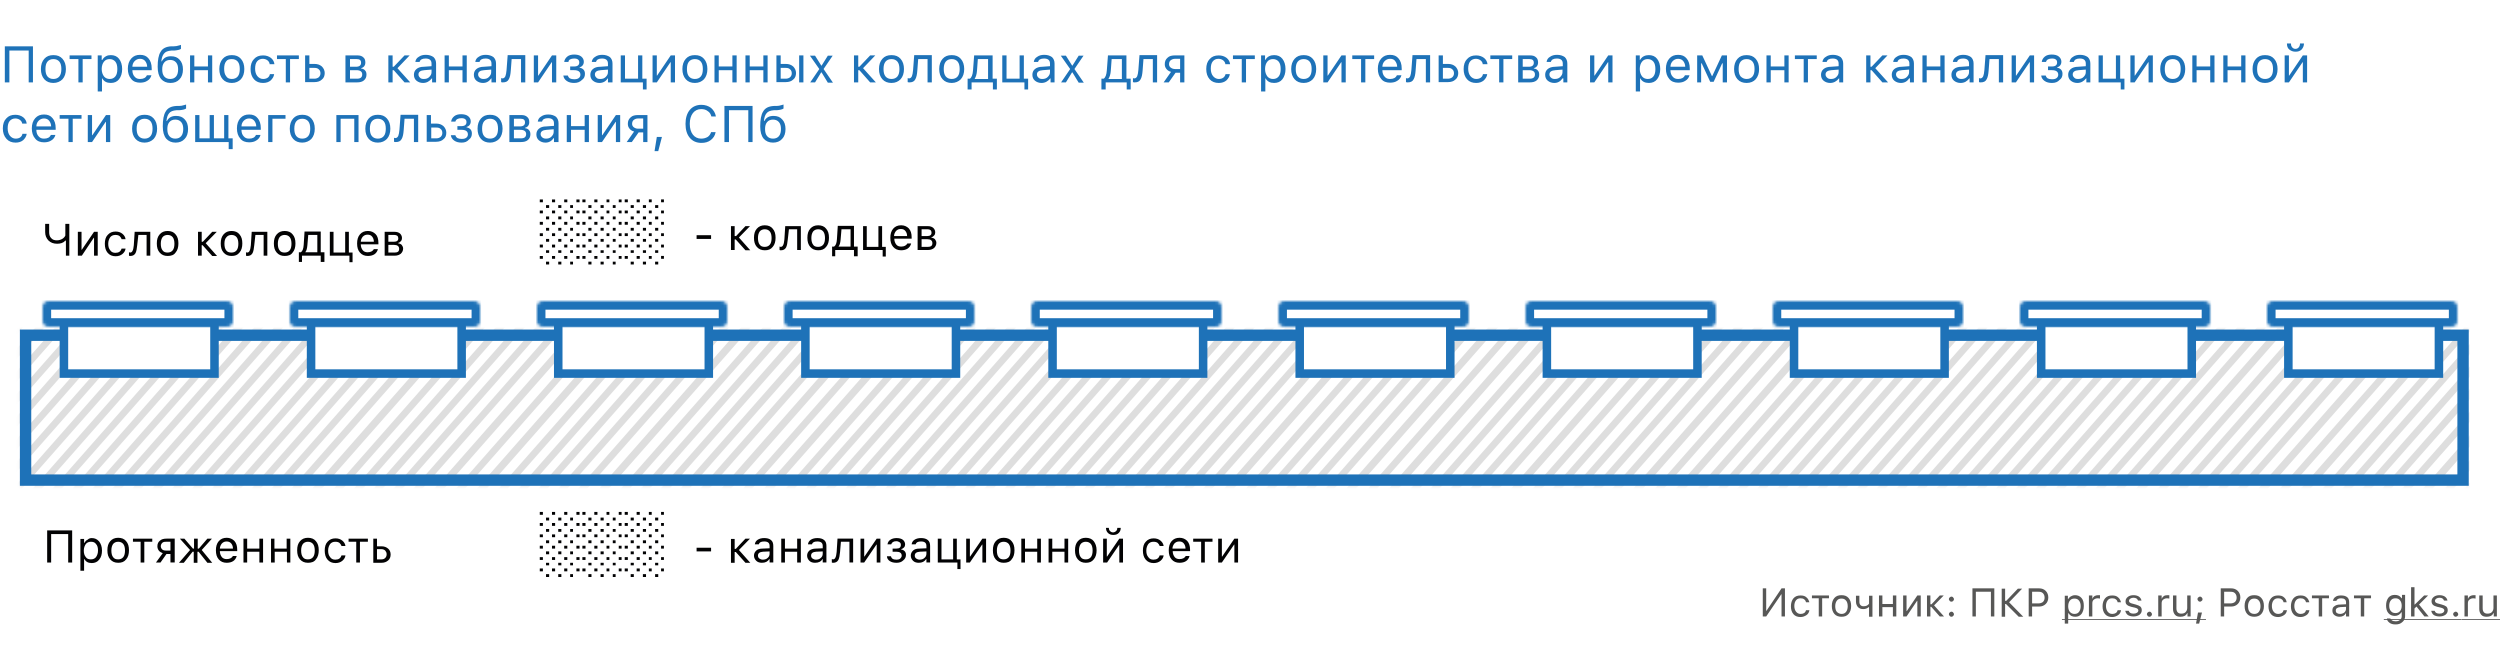 <svg xmlns="http://www.w3.org/2000/svg" id="Layer_1" x="0" y="0" version="1.1" viewBox="0 0 880 236" xml:space="preserve"><style>.st1{fill:#1e72b8}.st2{fill:#020203}.st5{fill:#dedede}.st7{fill:#fff;stroke:#1e72b8;stroke-width:3}.st28{fill:#575756}</style><path fill="#fff" d="M0 0h880v236H0z"/><path d="M10.1 29V17.8H3.3V29H1.7V16.3h9.9V29h-1.5zM18.8 27.8c.9 0 1.6-.3 2.1-.9.5-.6.7-1.5.7-2.6s-.2-2-.7-2.6c-.5-.6-1.2-.9-2.1-.9-.9 0-1.6.3-2.1.9-.5.6-.7 1.5-.7 2.6s.2 2 .7 2.6c.5.6 1.2.9 2.1.9zm0 1.4c-1.3 0-2.4-.4-3.2-1.3-.8-.9-1.2-2.1-1.2-3.6s.4-2.7 1.2-3.6c.8-.9 1.8-1.3 3.2-1.3 1.4 0 2.4.4 3.2 1.3.8.9 1.2 2.1 1.2 3.6s-.4 2.7-1.2 3.6c-.8.8-1.9 1.3-3.2 1.3zM32.2 20.8h-3.1V29h-1.5v-8.2h-3.1v-1.3h7.7v1.3zM39 19.4c1.2 0 2.2.4 2.9 1.3.7.9 1.1 2.1 1.1 3.6s-.4 2.7-1.1 3.6c-.7.9-1.7 1.3-2.9 1.3-1.4 0-2.4-.5-3-1.6h-.1v4.6h-1.5V19.5h1.4v1.6h.2c.3-.5.7-1 1.3-1.3.5-.3 1.1-.4 1.7-.4zm-.4 8.4c.9 0 1.5-.3 2-.9.5-.6.7-1.5.7-2.6s-.2-2-.7-2.6c-.5-.6-1.2-.9-2-.9-.9 0-1.5.3-2 .9-.5.6-.8 1.5-.8 2.6s.3 1.9.8 2.6c.5.6 1.2.9 2 .9zM49.3 20.7c-.8 0-1.4.3-1.9.8s-.8 1.2-.8 2h5.2c0-.8-.3-1.5-.7-2s-1-.8-1.8-.8zm4 5.8c-.2.8-.7 1.5-1.4 1.9-.7.5-1.6.7-2.6.7-1.3 0-2.4-.4-3.1-1.3-.8-.9-1.2-2.1-1.2-3.6s.4-2.7 1.2-3.6c.8-.9 1.8-1.3 3.1-1.3s2.3.4 3 1.3c.7.8 1.1 2 1.1 3.5v.6h-6.8v.1c0 .9.3 1.7.8 2.2.5.6 1.1.8 1.9.8 1.2 0 2-.4 2.4-1.3h1.6zM59.9 27.8c.9 0 1.6-.3 2.1-.9.5-.6.7-1.5.7-2.5s-.2-1.8-.7-2.4c-.5-.6-1.2-.9-2.1-.9-.9 0-1.6.3-2.1.9-.5.6-.7 1.4-.7 2.4 0 1.1.2 1.9.7 2.5.5.6 1.2.9 2.1.9zM57 21.5c.7-1.2 1.7-1.7 3.2-1.7 1.3 0 2.3.4 3 1.2.8.8 1.2 2 1.2 3.4 0 1.5-.4 2.7-1.2 3.5-.8.9-1.9 1.3-3.2 1.3-1.4 0-2.5-.5-3.3-1.4-.8-1-1.2-2.4-1.2-4.3 0-2.3.3-4.1 1-5.2.7-1.3 2-1.9 3.8-2h.9c.6 0 1.2-.1 1.8-.3.4-.1.6-.2.7-.2v1.4c-.4.3-1.2.5-2.4.6h-1c-1.2.1-2.1.4-2.6 1.1-.5.6-.8 1.5-.9 2.7h.2zM66.9 19.5h1.5v3.9h4.8v-3.9h1.5V29h-1.5v-4.3h-4.8V29h-1.5v-9.5zM81.6 27.8c.9 0 1.6-.3 2.1-.9.5-.6.7-1.5.7-2.6s-.2-2-.7-2.6c-.5-.6-1.2-.9-2.1-.9s-1.6.2-2 .8c-.5.6-.7 1.5-.7 2.6s.2 2 .7 2.6c.4.7 1.1 1 2 1zm0 1.4c-1.3 0-2.4-.4-3.2-1.3-.8-.9-1.2-2.1-1.2-3.6s.4-2.7 1.2-3.6c.8-.9 1.8-1.3 3.2-1.3s2.4.4 3.2 1.3c.8.9 1.2 2.1 1.2 3.6s-.4 2.7-1.2 3.6c-.8.8-1.8 1.3-3.2 1.3zM94.9 22.4c-.1-.5-.4-.9-.8-1.2-.4-.3-1-.5-1.6-.5-.8 0-1.5.3-2 .9-.5.6-.7 1.5-.7 2.6s.3 2 .8 2.6c.5.6 1.2 1 2 1 1.3 0 2.2-.6 2.4-1.7h1.5c-.1.9-.6 1.6-1.2 2.2-.7.6-1.6.9-2.7.9-1.3 0-2.4-.4-3.2-1.3-.8-.9-1.2-2.1-1.2-3.6s.4-2.7 1.2-3.5c.8-.9 1.8-1.3 3.2-1.3 1.1 0 2 .3 2.8.9.7.6 1.1 1.3 1.2 2.2h-1.7zM105.2 20.8h-3.1V29h-1.5v-8.2h-3.1v-1.3h7.7v1.3zM108.9 23.8v3.9h1.8c.6 0 1.1-.2 1.5-.5.4-.4.6-.8.6-1.4 0-.6-.2-1.1-.6-1.4-.4-.4-.9-.5-1.5-.5h-1.8zm-1.5-4.3h1.5v3h1.8c1.1 0 1.9.3 2.6.9.6.6 1 1.4 1 2.3s-.3 1.8-1 2.3c-.6.6-1.5.9-2.6.9h-3.3v-9.4zM123.2 20.8v2.7h2.1c1.2 0 1.8-.5 1.8-1.4 0-.9-.5-1.3-1.5-1.3h-2.4zm0 3.9v3h2.5c1.2 0 1.8-.5 1.8-1.5s-.7-1.5-2.1-1.5h-2.2zm-1.5-5.2h4.1c.9 0 1.6.2 2.1.7.5.4.7 1 .7 1.8 0 .5-.1.9-.4 1.3-.3.4-.7.6-1.1.7v.1c.6.1 1.1.3 1.4.7.4.4.5.9.5 1.5 0 .8-.3 1.5-.9 2-.6.5-1.4.7-2.4.7h-4.1v-9.5zM138.6 23.5l3.8-4h1.8l-4.3 4.5 4.5 5h-2l-3.8-4.3h-.4V29h-1.5v-9.5h1.5v4h.4zM149.2 27.8c.8 0 1.4-.2 1.9-.7.5-.5.8-1 .8-1.7v-.9l-2.5.2c-1.4.1-2.1.6-2.1 1.5 0 .5.2.8.5 1.1.3.4.8.5 1.4.5zm-.3 1.4c-.9 0-1.7-.3-2.3-.8-.6-.5-.9-1.2-.9-2.1 0-.8.3-1.5.9-2 .6-.5 1.4-.8 2.6-.8l2.7-.2v-.9c0-1.2-.7-1.8-2.1-1.8-1.2 0-1.9.4-2.1 1.2h-1.5c.1-.8.5-1.4 1.2-1.8.7-.5 1.5-.7 2.5-.7 1.1 0 2 .3 2.7.8.6.6.9 1.3.9 2.3V29h-1.4v-1.4h-.1c-.8 1-1.8 1.6-3.1 1.6zM156.5 19.5h1.5v3.9h4.8v-3.9h1.5V29h-1.5v-4.3H158V29h-1.5v-9.5zM170.2 27.8c.8 0 1.4-.2 1.9-.7.5-.5.8-1 .8-1.7v-.9l-2.5.2c-1.4.1-2.1.6-2.1 1.5 0 .5.2.8.5 1.1.4.4.9.5 1.4.5zm-.2 1.4c-.9 0-1.7-.3-2.3-.8-.6-.5-.9-1.2-.9-2.1 0-.8.3-1.5.9-2 .6-.5 1.5-.8 2.6-.8l2.7-.2v-.9c0-1.2-.7-1.8-2.1-1.8-1.2 0-1.9.4-2.1 1.2h-1.5c.1-.8.5-1.4 1.2-1.8.7-.5 1.5-.7 2.5-.7 1.1 0 2 .3 2.7.8.6.6.9 1.3.9 2.3V29H173v-1.4h-.1c-.7 1-1.6 1.6-2.9 1.6zM179.8 24.8c-.1 1.4-.3 2.4-.7 3.1-.4.8-1.1 1.1-2.1 1.1-.2 0-.4 0-.6-.1v-1.4c.1 0 .3.1.5.1.4 0 .8-.3 1-.8.2-.5.3-1.1.4-2.1l.4-5.3h6.2V29h-1.5v-8.2h-3.3l-.3 4zM187.9 29v-9.5h1.5v7.1h.1l4.8-7.1h1.5V29h-1.5v-7.1h-.1l-4.8 7.1h-1.5zM202.1 29.2c-1 0-1.9-.2-2.6-.7-.7-.5-1.1-1.1-1.2-1.9h1.6c.1.4.3.7.7 1 .4.2.9.3 1.5.3.7 0 1.2-.1 1.6-.4.4-.3.6-.7.6-1.2 0-1-.7-1.6-2.2-1.6h-1.4v-1.3h1.4c1.2 0 1.8-.5 1.8-1.4 0-.4-.1-.8-.4-1-.3-.3-.8-.4-1.4-.4-.6 0-1 .1-1.4.3s-.6.5-.6.9h-1.5c.1-.8.5-1.4 1.1-1.9.6-.5 1.5-.7 2.4-.7 1 0 1.9.2 2.5.7.6.5.9 1.1.9 1.8 0 .5-.1.9-.4 1.3-.3.4-.7.6-1.1.7v.1c1.3.3 1.9 1 1.9 2.2 0 .9-.3 1.6-1 2.1-.8.8-1.7 1.1-2.8 1.1zM211.3 27.8c.8 0 1.4-.2 1.9-.7.5-.5.8-1 .8-1.7v-.9l-2.5.2c-1.4.1-2.1.6-2.1 1.5 0 .5.2.8.5 1.1.3.4.8.5 1.4.5zm-.3 1.4c-.9 0-1.7-.3-2.3-.8-.6-.5-.9-1.2-.9-2.1 0-.8.3-1.5.9-2 .6-.5 1.4-.8 2.6-.8l2.7-.2v-.9c0-1.2-.7-1.8-2.1-1.8-1.2 0-1.9.4-2.1 1.2h-1.5c.1-.8.5-1.4 1.2-1.8.7-.5 1.5-.7 2.5-.7 1.1 0 2 .3 2.7.8.6.6.9 1.3.9 2.3V29H214v-1.4h-.1c-.6 1-1.6 1.6-2.9 1.6zM226.3 31.5V29h-7.8v-9.5h1.5v8.2h4.6v-8.2h1.5v8.2h1.5v3.8h-1.3zM229.7 29v-9.5h1.5v7.1h.1l4.8-7.1h1.5V29h-1.5v-7.1h-.1l-4.8 7.1h-1.5zM244.6 27.8c.9 0 1.6-.3 2.1-.9.5-.6.7-1.5.7-2.6s-.2-2-.7-2.6c-.5-.6-1.2-.9-2.1-.9-.9 0-1.6.3-2.1.9-.5.6-.7 1.5-.7 2.6s.2 2 .7 2.6c.5.6 1.2.9 2.1.9zm0 1.4c-1.3 0-2.4-.4-3.2-1.3-.8-.9-1.2-2.1-1.2-3.6s.4-2.7 1.2-3.6c.8-.9 1.8-1.3 3.2-1.3 1.4 0 2.4.4 3.2 1.3.8.9 1.2 2.1 1.2 3.6s-.4 2.7-1.2 3.6c-.8.8-1.8 1.3-3.2 1.3zM251.5 19.5h1.5v3.9h4.8v-3.9h1.5V29h-1.5v-4.3H253V29h-1.5v-9.5zM262.4 19.5h1.5v3.9h4.8v-3.9h1.5V29h-1.5v-4.3h-4.8V29h-1.5v-9.5zM281.3 19.5h1.5V29h-1.5v-9.5zm-6.5 4.3v3.9h1.8c.6 0 1.1-.2 1.5-.5.4-.4.6-.8.6-1.4 0-.6-.2-1.1-.6-1.4-.4-.4-.9-.5-1.5-.5h-1.8zm-1.5-4.3h1.5v3h1.8c1.1 0 1.9.3 2.6.9.6.6 1 1.4 1 2.3s-.3 1.8-1 2.3c-.6.6-1.5.9-2.6.9h-3.3v-9.4zM289.1 25.4l-2.2 3.6h-1.7l3.2-4.7-3.3-4.7h1.8l2.2 3.5h.1l2.2-3.5h1.7l-3.2 4.7 3.3 4.8h-1.8l-2.2-3.6h-.1zM302.5 23.5l3.8-4h1.8l-4.3 4.5 4.5 5h-2l-3.8-4.3h-.4V29h-1.5v-9.5h1.5v4h.4zM313.8 27.8c.9 0 1.6-.3 2.1-.9.5-.6.7-1.5.7-2.6s-.2-2-.7-2.6c-.5-.6-1.2-.9-2.1-.9-.9 0-1.6.3-2.1.9-.5.6-.7 1.5-.7 2.6s.2 2 .7 2.6c.5.6 1.2.9 2.1.9zm0 1.4c-1.3 0-2.4-.4-3.2-1.3-.8-.9-1.2-2.1-1.2-3.6s.4-2.7 1.2-3.6c.8-.9 1.8-1.3 3.2-1.3 1.4 0 2.4.4 3.2 1.3.8.9 1.2 2.1 1.2 3.6s-.4 2.7-1.2 3.6c-.8.8-1.8 1.3-3.2 1.3zM322.9 24.8c-.1 1.4-.3 2.4-.7 3.1-.4.8-1.1 1.1-2.1 1.1-.2 0-.4 0-.6-.1v-1.4c.1 0 .3.1.5.1.4 0 .8-.3 1-.8.2-.5.3-1.1.4-2.1l.4-5.3h6.2V29h-1.5v-8.2h-3.3l-.3 4zM335 27.8c.9 0 1.6-.3 2.1-.9.5-.6.7-1.5.7-2.6s-.2-2-.7-2.6c-.5-.6-1.2-.9-2.1-.9-.9 0-1.6.3-2.1.9-.5.6-.7 1.5-.7 2.6s.2 2 .7 2.6c.5.6 1.2.9 2.1.9zm0 1.4c-1.3 0-2.4-.4-3.2-1.3-.8-.9-1.2-2.1-1.2-3.6s.4-2.7 1.2-3.6c.8-.9 1.8-1.3 3.2-1.3 1.4 0 2.4.4 3.2 1.3.8.9 1.2 2.1 1.2 3.6s-.4 2.7-1.2 3.6c-.8.8-1.9 1.3-3.2 1.3zM347.8 20.8h-3.6l-.3 4.1c-.1 1.3-.4 2.2-.8 2.8v.1h4.7v-7zm-7.2 10.7v-3.8h.8c.6-.4 1-1.4 1.1-2.9l.4-5.3h6.5v8.2h1.5v3.8h-1.4V29H342v2.5h-1.4zM360.6 31.5V29h-7.8v-9.5h1.5v8.2h4.6v-8.2h1.5v8.2h1.5v3.8h-1.3zM366.9 27.8c.8 0 1.4-.2 1.9-.7.5-.5.8-1 .8-1.7v-.9l-2.5.2c-1.4.1-2.1.6-2.1 1.5 0 .5.2.8.5 1.1.4.4.8.5 1.4.5zm-.3 1.4c-.9 0-1.7-.3-2.3-.8-.6-.5-.9-1.2-.9-2.1 0-.8.3-1.5.9-2 .6-.5 1.5-.8 2.6-.8l2.7-.2v-.9c0-1.2-.7-1.8-2.1-1.8-1.2 0-1.9.4-2.1 1.2h-1.5c.1-.8.5-1.4 1.2-1.8.7-.5 1.5-.7 2.5-.7 1.1 0 2 .3 2.7.8.6.6.9 1.3.9 2.3V29h-1.4v-1.4h-.1c-.8 1-1.8 1.6-3.1 1.6zM377.4 25.4l-2.2 3.6h-1.7l3.2-4.7-3.3-4.7h1.8l2.2 3.5h.1l2.2-3.5h1.7l-3.2 4.7 3.3 4.8h-1.8l-2.2-3.6h-.1zM394.9 20.8h-3.6l-.3 4.1c-.1 1.3-.4 2.2-.8 2.8v.1h4.7v-7zm-7.2 10.7v-3.8h.8c.6-.4 1-1.4 1.1-2.9l.4-5.3h6.5v8.2h1.5v3.8h-1.4V29h-7.4v2.5h-1.5zM402.2 24.8c-.1 1.4-.3 2.4-.7 3.1-.4.8-1.1 1.1-2.1 1.1-.2 0-.4 0-.6-.1v-1.4c.1 0 .3.1.5.1.4 0 .8-.3 1-.8.2-.5.3-1.1.4-2.1l.4-5.3h6.2V29h-1.5v-8.2h-3.3l-.3 4zM415.4 24.3v-3.6h-1.8c-.6 0-1.1.2-1.5.5-.4.3-.6.8-.6 1.4 0 .5.2.9.6 1.2.4.3.9.5 1.5.5h1.8zm0 1.3h-1.6l-2.4 3.4h-1.8l2.6-3.7c-.7-.2-1.2-.5-1.6-1-.4-.5-.6-1-.6-1.7 0-1 .3-1.7 1-2.3.6-.6 1.5-.8 2.6-.8h3.3V29h-1.5v-3.4zM431.3 22.4c-.1-.5-.4-.9-.8-1.2-.4-.3-1-.5-1.6-.5-.9 0-1.5.3-2 .9-.5.6-.7 1.5-.7 2.6s.3 2 .8 2.6c.5.6 1.2 1 2 1 1.3 0 2.1-.6 2.4-1.7h1.5c-.1.9-.6 1.6-1.2 2.2-.7.6-1.6.9-2.7.9-1.3 0-2.4-.4-3.2-1.3-.8-.9-1.2-2.1-1.2-3.6s.4-2.7 1.2-3.5c.8-.9 1.8-1.3 3.2-1.3 1.1 0 2 .3 2.8.9.7.6 1.1 1.3 1.2 2.2h-1.7zM441.7 20.8h-3.1V29h-1.5v-8.2H434v-1.3h7.7v1.3zM448.5 19.4c1.2 0 2.2.4 2.9 1.3.7.9 1.1 2.1 1.1 3.6s-.4 2.7-1.1 3.6c-.7.9-1.7 1.3-2.9 1.3-1.4 0-2.4-.5-3-1.6h-.1v4.6h-1.5V19.5h1.4v1.6h.1c.3-.5.7-1 1.3-1.3.6-.3 1.2-.4 1.8-.4zm-.4 8.4c.9 0 1.5-.3 2-.9.5-.6.7-1.5.7-2.6s-.2-2-.7-2.6c-.5-.6-1.2-.9-2-.9-.9 0-1.5.3-2 .9-.5.6-.8 1.5-.8 2.6s.3 1.9.8 2.6c.5.6 1.2.9 2 .9zM458.9 27.8c.9 0 1.6-.3 2.1-.9.5-.6.7-1.5.7-2.6s-.2-2-.7-2.6c-.5-.6-1.2-.9-2.1-.9-.9 0-1.6.3-2.1.9-.5.6-.7 1.5-.7 2.6s.2 2 .7 2.6c.5.6 1.2.9 2.1.9zm0 1.4c-1.3 0-2.4-.4-3.2-1.3-.8-.9-1.2-2.1-1.2-3.6s.4-2.7 1.2-3.6c.8-.9 1.8-1.3 3.2-1.3 1.4 0 2.4.4 3.2 1.3.8.9 1.2 2.1 1.2 3.6s-.4 2.7-1.2 3.6c-.8.8-1.8 1.3-3.2 1.3zM465.8 29v-9.5h1.5v7.1h.1l4.8-7.1h1.5V29h-1.5v-7.1h-.1l-4.8 7.1h-1.5zM483.7 20.8h-3.1V29h-1.5v-8.2H476v-1.3h7.7v1.3zM489.3 20.7c-.8 0-1.4.3-1.9.8s-.8 1.2-.8 2h5.2c0-.8-.3-1.5-.7-2-.4-.6-1-.8-1.8-.8zm4 5.8c-.2.8-.7 1.5-1.4 1.9-.7.5-1.6.7-2.6.7-1.3 0-2.4-.4-3.1-1.3-.8-.9-1.2-2.1-1.2-3.6s.4-2.7 1.2-3.6c.8-.9 1.8-1.3 3.1-1.3s2.3.4 3 1.3c.7.8 1.1 2 1.1 3.5v.6h-6.8v.1c0 .9.3 1.7.8 2.2.5.6 1.1.8 1.9.8 1.2 0 2-.4 2.4-1.3h1.6zM498.3 24.8c-.1 1.4-.3 2.4-.7 3.1-.4.8-1.1 1.1-2.1 1.1-.2 0-.4 0-.6-.1v-1.4c.1 0 .3.1.5.1.4 0 .8-.3 1-.8.2-.5.3-1.1.4-2.1l.4-5.3h6.2V29h-1.5v-8.2h-3.3l-.3 4zM507.9 23.8v3.9h1.8c.6 0 1.1-.2 1.5-.5.4-.4.6-.8.6-1.4 0-.6-.2-1.1-.6-1.4-.4-.4-.9-.5-1.5-.5h-1.8zm-1.5-4.3h1.5v3h1.8c1.1 0 1.9.3 2.6.9.6.6 1 1.4 1 2.3s-.3 1.8-1 2.3c-.6.6-1.5.9-2.6.9h-3.3v-9.4zM521.9 22.4c-.1-.5-.4-.9-.8-1.2-.4-.3-1-.5-1.6-.5-.8 0-1.5.3-2 .9-.5.6-.7 1.5-.7 2.6s.3 2 .8 2.6c.5.6 1.2 1 2 1 1.3 0 2.2-.6 2.4-1.7h1.5c-.1.9-.6 1.6-1.2 2.2-.7.6-1.6.9-2.7.9-1.3 0-2.4-.4-3.2-1.3-.8-.9-1.2-2.1-1.2-3.6s.4-2.7 1.2-3.5c.8-.9 1.8-1.3 3.2-1.3 1.1 0 2 .3 2.8.9.7.6 1.1 1.3 1.2 2.2h-1.7zM532.3 20.8h-3.1V29h-1.5v-8.2h-3.1v-1.3h7.7v1.3zM536 20.8v2.7h2.1c1.2 0 1.8-.5 1.8-1.4 0-.9-.5-1.3-1.5-1.3H536zm0 3.9v3h2.5c1.2 0 1.8-.5 1.8-1.5s-.7-1.5-2.1-1.5H536zm-1.5-5.2h4.1c.9 0 1.6.2 2.1.7.5.4.7 1 .7 1.8 0 .5-.1.9-.4 1.3-.3.4-.7.6-1.1.7v.1c.6.1 1.1.3 1.4.7.4.4.5.9.5 1.5 0 .8-.3 1.5-.9 2-.6.5-1.4.7-2.4.7h-4.1v-9.5zM547.3 27.8c.8 0 1.4-.2 1.9-.7.5-.5.8-1 .8-1.7v-.9l-2.5.2c-1.4.1-2.1.6-2.1 1.5 0 .5.2.8.5 1.1.4.4.9.5 1.4.5zm-.2 1.4c-.9 0-1.7-.3-2.3-.8-.6-.5-.9-1.2-.9-2.1 0-.8.3-1.5.9-2 .6-.5 1.5-.8 2.6-.8l2.7-.2v-.9c0-1.2-.7-1.8-2.1-1.8-1.2 0-1.9.4-2.1 1.2h-1.5c.1-.8.5-1.4 1.2-1.8.7-.5 1.5-.7 2.5-.7 1.1 0 2 .3 2.7.8.6.6.9 1.3.9 2.3V29h-1.4v-1.4h-.3c-.7 1-1.6 1.6-2.9 1.6zM559.7 29v-9.5h1.5v7.1h.1l4.8-7.1h1.5V29h-1.5v-7.1h-.1l-4.8 7.1h-1.5zM580.4 19.4c1.2 0 2.2.4 2.9 1.3.7.9 1.1 2.1 1.1 3.6s-.4 2.7-1.1 3.6c-.7.9-1.7 1.3-2.9 1.3-1.4 0-2.4-.5-3-1.6h-.1v4.6h-1.5V19.5h1.4v1.6h.1c.3-.5.7-1 1.3-1.3.6-.3 1.2-.4 1.8-.4zm-.4 8.4c.9 0 1.5-.3 2-.9.5-.6.7-1.5.7-2.6s-.2-2-.7-2.6c-.5-.6-1.2-.9-2-.9-.9 0-1.5.3-2 .9-.5.6-.8 1.5-.8 2.6s.3 1.9.8 2.6c.5.6 1.2.9 2 .9zM590.7 20.7c-.8 0-1.4.3-1.9.8s-.8 1.2-.8 2h5.2c0-.8-.3-1.5-.7-2s-1-.8-1.8-.8zm4 5.8c-.2.8-.7 1.5-1.4 1.9-.7.5-1.6.7-2.6.7-1.3 0-2.4-.4-3.1-1.3-.8-.9-1.2-2.1-1.2-3.6s.4-2.7 1.2-3.6c.8-.9 1.8-1.3 3.1-1.3s2.3.4 3 1.3c.7.8 1.1 2 1.1 3.5v.6H588v.1c0 .9.3 1.7.8 2.2.5.6 1.1.8 1.9.8 1.2 0 2-.4 2.4-1.3h1.6zM597.4 29v-9.5h1.8l3.4 7.3h.1l3.4-7.3h1.8V29h-1.5v-6.7h-.2l-3 6.5H602l-3-6.5h-.2V29h-1.4zM614.8 27.8c.9 0 1.6-.3 2.1-.9.5-.6.7-1.5.7-2.6s-.2-2-.7-2.6c-.5-.6-1.2-.9-2.1-.9-.9 0-1.6.3-2.1.9-.5.6-.7 1.5-.7 2.6s.2 2 .7 2.6c.6.6 1.3.9 2.1.9zm0 1.4c-1.3 0-2.4-.4-3.2-1.3-.8-.9-1.2-2.1-1.2-3.6s.4-2.7 1.2-3.6c.8-.9 1.8-1.3 3.2-1.3 1.4 0 2.4.4 3.2 1.3.8.9 1.2 2.1 1.2 3.6s-.4 2.7-1.2 3.6c-.7.8-1.8 1.3-3.2 1.3zM621.8 19.5h1.5v3.9h4.8v-3.9h1.5V29h-1.5v-4.3h-4.8V29h-1.5v-9.5zM639.5 20.8h-3.1V29h-1.5v-8.2h-3.1v-1.3h7.7v1.3zM644.5 27.8c.8 0 1.4-.2 1.9-.7.5-.5.8-1 .8-1.7v-.9l-2.5.2c-1.4.1-2.1.6-2.1 1.5 0 .5.2.8.5 1.1.4.4.8.5 1.4.5zm-.3 1.4c-.9 0-1.7-.3-2.3-.8-.6-.5-.9-1.2-.9-2.1 0-.8.3-1.5.9-2 .6-.5 1.5-.8 2.6-.8l2.7-.2v-.9c0-1.2-.7-1.8-2.1-1.8-1.2 0-1.9.4-2.1 1.2h-1.5c.1-.8.5-1.4 1.2-1.8.7-.5 1.5-.7 2.5-.7 1.1 0 2 .3 2.7.8.6.6.9 1.3.9 2.3V29h-1.4v-1.4h-.1c-.8 1-1.8 1.6-3.1 1.6zM658.8 23.5l3.8-4h1.8l-4.3 4.5 4.5 5h-2l-3.8-4.3h-.4V29h-1.5v-9.5h1.5v4h.4zM669.3 27.8c.8 0 1.4-.2 1.9-.7.5-.5.8-1 .8-1.7v-.9l-2.5.2c-1.4.1-2.1.6-2.1 1.5 0 .5.2.8.5 1.1.4.4.9.5 1.4.5zm-.2 1.4c-.9 0-1.7-.3-2.3-.8-.6-.5-.9-1.2-.9-2.1 0-.8.3-1.5.9-2 .6-.5 1.5-.8 2.6-.8l2.7-.2v-.9c0-1.2-.7-1.8-2.1-1.8-1.2 0-1.9.4-2.1 1.2h-1.5c.1-.8.5-1.4 1.2-1.8.7-.5 1.5-.7 2.5-.7 1.1 0 2 .3 2.7.8.6.6.9 1.3.9 2.3V29h-1.4v-1.4h-.3c-.6 1-1.6 1.6-2.9 1.6zM676.7 19.5h1.5v3.9h4.8v-3.9h1.5V29H683v-4.3h-4.8V29h-1.5v-9.5zM690.4 27.8c.8 0 1.4-.2 1.9-.7.5-.5.8-1 .8-1.7v-.9l-2.5.2c-1.4.1-2.1.6-2.1 1.5 0 .5.2.8.5 1.1.4.4.9.5 1.4.5zm-.3 1.4c-.9 0-1.7-.3-2.3-.8-.6-.5-.9-1.2-.9-2.1 0-.8.3-1.5.9-2 .6-.5 1.5-.8 2.6-.8l2.7-.2v-.9c0-1.2-.7-1.8-2.1-1.8-1.2 0-1.9.4-2.1 1.2h-1.5c.1-.8.5-1.4 1.2-1.8.7-.5 1.5-.7 2.5-.7 1.1 0 2 .3 2.7.8.6.6.9 1.3.9 2.3V29h-1.4v-1.4h-.1c-.8 1-1.7 1.6-3.1 1.6zM700 24.8c-.1 1.4-.3 2.4-.7 3.1-.4.8-1.1 1.1-2.1 1.1-.2 0-.4 0-.6-.1v-1.4c.1 0 .3.1.5.1.4 0 .8-.3 1-.8.2-.5.3-1.1.4-2.1l.4-5.3h6.2V29h-1.5v-8.2h-3.3l-.3 4zM708.1 29v-9.5h1.5v7.1h.1l4.8-7.1h1.5V29h-1.5v-7.1h-.1l-4.8 7.1h-1.5zM722.3 29.2c-1 0-1.9-.2-2.6-.7-.7-.5-1.1-1.1-1.2-1.9h1.6c.1.4.3.7.7 1 .4.2.9.3 1.5.3.7 0 1.2-.1 1.6-.4.4-.3.6-.7.6-1.2 0-1-.7-1.6-2.2-1.6h-1.4v-1.3h1.4c1.2 0 1.8-.5 1.8-1.4 0-.4-.1-.8-.4-1-.3-.3-.8-.4-1.4-.4-.6 0-1 .1-1.4.3-.4.2-.6.5-.7.9h-1.5c.1-.8.5-1.4 1.1-1.9.6-.5 1.5-.7 2.4-.7 1 0 1.9.2 2.5.7.6.5.9 1.1.9 1.8 0 .5-.1.9-.4 1.3-.3.4-.7.6-1.1.7v.1c1.3.3 1.9 1 1.9 2.2 0 .9-.3 1.6-1 2.1-.7.8-1.6 1.1-2.7 1.1zM731.5 27.8c.8 0 1.4-.2 1.9-.7.5-.5.8-1 .8-1.7v-.9l-2.5.2c-1.4.1-2.1.6-2.1 1.5 0 .5.2.8.5 1.1.3.4.8.5 1.4.5zm-.3 1.4c-.9 0-1.7-.3-2.3-.8-.6-.5-.9-1.2-.9-2.1 0-.8.3-1.5.9-2 .6-.5 1.5-.8 2.6-.8l2.7-.2v-.9c0-1.2-.7-1.8-2.1-1.8-1.2 0-1.9.4-2.1 1.2h-1.5c.1-.8.5-1.4 1.2-1.8.7-.5 1.5-.7 2.5-.7 1.1 0 2 .3 2.7.8.6.6.9 1.3.9 2.3V29h-1.4v-1.4h-.1c-.8 1-1.8 1.6-3.1 1.6zM746.5 31.5V29h-7.8v-9.5h1.5v8.2h4.6v-8.2h1.5v8.2h1.5v3.8h-1.3zM749.9 29v-9.5h1.5v7.1h.1l4.8-7.1h1.5V29h-1.5v-7.1h-.1l-4.8 7.1h-1.5zM764.8 27.8c.9 0 1.6-.3 2.1-.9.5-.6.7-1.5.7-2.6s-.2-2-.7-2.6c-.5-.6-1.2-.9-2.1-.9-.9 0-1.6.3-2.1.9-.5.6-.7 1.5-.7 2.6s.2 2 .7 2.6c.5.6 1.2.9 2.1.9zm0 1.4c-1.3 0-2.4-.4-3.2-1.3-.8-.9-1.2-2.1-1.2-3.6s.4-2.7 1.2-3.6c.8-.9 1.8-1.3 3.2-1.3 1.4 0 2.4.4 3.2 1.3.8.9 1.2 2.1 1.2 3.6s-.4 2.7-1.2 3.6c-.8.8-1.8 1.3-3.2 1.3zM771.7 19.5h1.5v3.9h4.8v-3.9h1.5V29H778v-4.3h-4.8V29h-1.5v-9.5zM782.6 19.5h1.5v3.9h4.8v-3.9h1.5V29h-1.5v-4.3h-4.8V29h-1.5v-9.5zM797.3 27.8c.9 0 1.6-.3 2.1-.9.5-.6.7-1.5.7-2.6s-.2-2-.7-2.6c-.5-.6-1.2-.9-2.1-.9-.9 0-1.6.3-2.1.9-.5.6-.7 1.5-.7 2.6s.2 2 .7 2.6c.5.6 1.2.9 2.1.9zm0 1.4c-1.3 0-2.4-.4-3.2-1.3-.8-.9-1.2-2.1-1.2-3.6s.4-2.7 1.2-3.6c.8-.9 1.8-1.3 3.2-1.3 1.4 0 2.4.4 3.2 1.3.8.9 1.2 2.1 1.2 3.6s-.4 2.7-1.2 3.6c-.8.8-1.8 1.3-3.2 1.3zM804.2 29v-9.5h1.5v7.1h.1l4.8-7.1h1.5V29h-1.5v-7.1h-.1l-4.8 7.1h-1.5zm2.2-13.7c0 .5.1.9.4 1.3.3.4.7.6 1.2.6s.9-.2 1.2-.6c.3-.4.4-.8.4-1.3h1.4c0 .8-.3 1.5-.8 2.1-.6.6-1.3.8-2.2.8-.9 0-1.6-.3-2.2-.8-.6-.5-.8-1.2-.8-2.1h1.4zM7.8 43.4c-.1-.5-.4-.9-.8-1.2-.4-.3-1-.5-1.6-.5-.8 0-1.5.3-2 .9-.5.6-.7 1.5-.7 2.6s.3 2 .8 2.6c.5.6 1.2 1 2 1 1.3 0 2.2-.6 2.4-1.7h1.5c-.1.9-.6 1.6-1.2 2.2-.7.6-1.6.9-2.7.9-1.3 0-2.4-.4-3.2-1.3-.9-1-1.3-2.2-1.3-3.7s.4-2.7 1.2-3.5c.8-.9 1.8-1.3 3.2-1.3 1.1 0 2 .3 2.8.9.7.6 1.1 1.3 1.2 2.2H7.8zM15.5 41.7c-.8 0-1.4.3-1.9.8s-.8 1.2-.8 2H18c0-.8-.3-1.5-.7-2s-1-.8-1.8-.8zm4 5.8c-.2.8-.7 1.5-1.4 1.9-.7.5-1.6.7-2.6.7-1.3 0-2.4-.4-3.1-1.3-.8-.9-1.2-2.1-1.2-3.6s.4-2.7 1.2-3.6c.8-.9 1.8-1.3 3.1-1.3s2.3.4 3 1.3c.7.8 1.1 2 1.1 3.5v.6h-6.8v.1c0 .9.3 1.7.8 2.2.5.6 1.1.8 1.9.8 1.2 0 2-.4 2.4-1.3h1.6zM28.7 41.8h-3.1V50h-1.5v-8.2H21v-1.3h7.7v1.3zM30.9 50v-9.5h1.5v7.1h.1l4.8-7.1h1.5V50h-1.5v-7.1h-.1L32.4 50h-1.5zM50.9 48.8c.9 0 1.6-.3 2.1-.9.5-.6.7-1.5.7-2.6s-.2-2-.7-2.6c-.5-.6-1.2-.9-2.1-.9s-1.6.3-2.1.9c-.5.6-.7 1.5-.7 2.6s.2 2 .7 2.6c.5.6 1.2.9 2.1.9zm0 1.4c-1.3 0-2.4-.4-3.2-1.3-.8-.9-1.2-2.1-1.2-3.6s.4-2.7 1.2-3.6c.8-.9 1.8-1.3 3.2-1.3s2.4.4 3.2 1.3c.8.9 1.2 2.1 1.2 3.6s-.4 2.7-1.2 3.6c-.8.8-1.9 1.3-3.2 1.3zM61.7 48.8c.9 0 1.6-.3 2.1-.9.5-.6.7-1.5.7-2.5s-.2-1.8-.7-2.4c-.5-.6-1.2-.9-2.1-.9-.9 0-1.6.3-2.1.9-.5.6-.7 1.4-.7 2.4 0 1.1.2 1.9.7 2.5.5.6 1.2.9 2.1.9zm-2.9-6.3c.7-1.2 1.7-1.7 3.2-1.7 1.3 0 2.3.4 3 1.2.8.8 1.2 2 1.2 3.4 0 1.5-.4 2.7-1.2 3.5-.8.9-1.9 1.3-3.2 1.3-1.4 0-2.5-.5-3.3-1.4-.8-1-1.2-2.4-1.2-4.3 0-2.3.3-4.1 1-5.2.7-1.3 2-1.9 3.8-2h.9c.6 0 1.2-.1 1.8-.3.4-.1.6-.2.7-.2v1.4c-.4.3-1.2.5-2.4.6h-1c-1.2.1-2.1.4-2.6 1.1-.5.6-.8 1.5-.9 2.7h.2zM80.5 52.5V50H68.7v-9.5h1.5v8.2h3.6v-8.2h1.5v8.2h3.6v-8.2h1.5v8.2h1.5v3.8h-1.4zM87.7 41.7c-.8 0-1.4.3-1.9.8s-.8 1.2-.8 2h5.2c0-.8-.3-1.5-.7-2-.5-.6-1.1-.8-1.8-.8zm4 5.8c-.2.8-.7 1.5-1.4 1.9-.7.5-1.6.7-2.6.7-1.3 0-2.4-.4-3.1-1.3-.8-.9-1.2-2.1-1.2-3.6s.4-2.7 1.2-3.6c.8-.9 1.8-1.3 3.1-1.3s2.3.4 3 1.3c.7.8 1.1 2 1.1 3.5v.6H85v.1c0 .9.3 1.7.8 2.2.5.6 1.1.8 1.9.8 1.2 0 2-.4 2.4-1.3h1.6zM95.9 41.8V50h-1.5v-9.5h6.1v1.3h-4.6zM106.4 48.8c.9 0 1.6-.3 2.1-.9.5-.6.7-1.5.7-2.6s-.2-2-.7-2.6c-.5-.6-1.2-.9-2.1-.9-.9 0-1.6.3-2.1.9-.5.6-.7 1.5-.7 2.6s.2 2 .7 2.6c.5.6 1.2.9 2.1.9zm0 1.4c-1.3 0-2.4-.4-3.2-1.3-.8-.9-1.2-2.1-1.2-3.6s.4-2.7 1.2-3.6c.8-.9 1.8-1.3 3.2-1.3 1.4 0 2.4.4 3.2 1.3.8.9 1.2 2.1 1.2 3.6s-.4 2.7-1.2 3.6c-.8.8-1.9 1.3-3.2 1.3zM124.6 41.8h-4.7V50h-1.5v-9.5h7.8V50h-1.5v-8.2zM133 48.8c.9 0 1.6-.3 2.1-.9.5-.6.7-1.5.7-2.6s-.2-2-.7-2.6c-.5-.6-1.2-.9-2.1-.9-.9 0-1.6.3-2.1.9-.5.6-.7 1.5-.7 2.6s.2 2 .7 2.6c.5.6 1.2.9 2.1.9zm0 1.4c-1.3 0-2.4-.4-3.2-1.3-.8-.9-1.2-2.1-1.2-3.6s.4-2.7 1.2-3.6c.8-.9 1.8-1.3 3.2-1.3 1.4 0 2.4.4 3.2 1.3.8.9 1.2 2.1 1.2 3.6s-.4 2.7-1.2 3.6c-.8.8-1.8 1.3-3.2 1.3zM142.1 45.8c-.1 1.4-.3 2.4-.7 3.1-.4.8-1.1 1.1-2.1 1.1-.2 0-.4 0-.6-.1v-1.4c.1 0 .3.1.5.1.4 0 .8-.3 1-.8.2-.5.3-1.1.4-2.1l.4-5.3h6.2V50h-1.5v-8.2h-3.3l-.3 4zM151.8 44.8v3.9h1.8c.6 0 1.1-.2 1.5-.5.4-.4.6-.8.6-1.4s-.2-1.1-.6-1.4c-.4-.4-.9-.5-1.5-.5h-1.8zm-1.6-4.3h1.5v3h1.8c1.1 0 1.9.3 2.6.9.6.6 1 1.4 1 2.3 0 1-.3 1.8-1 2.3-.6.6-1.5.9-2.6.9h-3.3v-9.4zM162.5 50.2c-1 0-1.9-.2-2.6-.7-.7-.5-1.1-1.1-1.2-1.9h1.6c.1.4.3.7.7 1 .4.2.9.3 1.5.3.7 0 1.2-.1 1.6-.4.4-.3.6-.7.6-1.2 0-1-.7-1.6-2.2-1.6H161v-1.3h1.4c1.2 0 1.8-.5 1.8-1.4 0-.4-.1-.8-.4-1-.3-.3-.8-.4-1.4-.4-.6 0-1 .1-1.4.3-.4.2-.6.5-.7.9h-1.5c.1-.8.5-1.4 1.1-1.9.6-.5 1.5-.7 2.4-.7 1 0 1.9.2 2.5.7.6.5.9 1.1.9 1.8 0 .5-.1.9-.4 1.3-.3.4-.7.6-1.1.7v.1c1.3.3 1.9 1 1.9 2.2 0 .9-.3 1.6-1 2.1-.7.8-1.5 1.1-2.6 1.1zM172.5 48.8c.9 0 1.6-.3 2.1-.9.5-.6.7-1.5.7-2.6s-.2-2-.7-2.6c-.5-.6-1.2-.9-2.1-.9-.9 0-1.6.3-2.1.9-.5.6-.7 1.5-.7 2.6s.2 2 .7 2.6c.5.6 1.2.9 2.1.9zm0 1.4c-1.3 0-2.4-.4-3.2-1.3-.8-.9-1.2-2.1-1.2-3.6s.4-2.7 1.2-3.6c.8-.9 1.8-1.3 3.2-1.3 1.4 0 2.4.4 3.2 1.3.8.9 1.2 2.1 1.2 3.6s-.4 2.7-1.2 3.6c-.8.8-1.9 1.3-3.2 1.3zM180.9 41.8v2.7h2.1c1.2 0 1.8-.5 1.8-1.4 0-.9-.5-1.3-1.5-1.3h-2.4zm0 3.9v3h2.5c1.2 0 1.8-.5 1.8-1.5s-.7-1.5-2.1-1.5h-2.2zm-1.5-5.2h4.1c.9 0 1.6.2 2.1.7.5.4.7 1 .7 1.8 0 .5-.1.9-.4 1.3-.3.4-.7.6-1.1.7v.1c.6.1 1.1.3 1.4.7.4.4.5.9.5 1.5 0 .8-.3 1.5-.9 2-.6.5-1.4.7-2.4.7h-4.1v-9.5zM192.2 48.8c.8 0 1.4-.2 1.9-.7.5-.5.8-1 .8-1.7v-.9l-2.5.2c-1.4.1-2.1.6-2.1 1.5 0 .5.2.8.5 1.1.4.4.9.5 1.4.5zm-.2 1.4c-.9 0-1.7-.3-2.3-.8-.6-.5-.9-1.2-.9-2.1 0-.8.3-1.5.9-2 .6-.5 1.4-.8 2.6-.8l2.7-.2v-.9c0-1.2-.7-1.8-2.1-1.8-1.2 0-1.9.4-2.1 1.2h-1.5c.1-.8.5-1.4 1.2-1.8.7-.5 1.5-.7 2.5-.7 1.1 0 2 .3 2.7.8.6.6.9 1.3.9 2.3V50H195v-1.4h-.1c-.7 1-1.6 1.6-2.9 1.6zM199.5 40.5h1.5v3.9h4.8v-3.9h1.5V50h-1.5v-4.3H201V50h-1.5v-9.5zM210.4 50v-9.5h1.5v7.1h.1l4.8-7.1h1.5V50h-1.5v-7.1h-.1l-4.8 7.1h-1.5zM226.4 45.3v-3.6h-1.8c-.6 0-1.1.2-1.5.5-.4.3-.6.8-.6 1.4 0 .5.2.9.6 1.2.4.3.9.5 1.5.5h1.8zm0 1.3h-1.6l-2.4 3.4h-1.8l2.6-3.7c-.7-.2-1.2-.5-1.6-1-.4-.5-.6-1-.6-1.7 0-1 .3-1.7 1-2.3.6-.6 1.5-.8 2.6-.8h3.3V50h-1.5v-3.4zM230.4 53.2l.8-5h1.8l-1.3 5h-1.3zM246.9 50.3c-1.7 0-3.1-.6-4.1-1.8-1-1.2-1.5-2.8-1.5-4.9 0-2 .5-3.7 1.5-4.9 1-1.2 2.4-1.8 4.1-1.8 1.3 0 2.5.4 3.4 1.1.9.8 1.5 1.8 1.7 3h-1.6c-.2-.8-.6-1.5-1.3-1.9-.6-.5-1.4-.7-2.3-.7-1.2 0-2.2.5-2.9 1.4-.7.9-1.1 2.2-1.1 3.8 0 1.6.4 2.9 1.1 3.8.7.9 1.7 1.4 2.9 1.4.9 0 1.6-.2 2.3-.6.6-.4 1-1 1.2-1.7h1.6c-.2 1.2-.8 2.1-1.7 2.8-.9.7-2 1-3.3 1zM263.4 50V38.8h-6.8V50H255V37.3h9.9V50h-1.5zM272.1 48.8c.9 0 1.6-.3 2.1-.9.5-.6.7-1.5.7-2.5s-.2-1.8-.7-2.4c-.5-.6-1.2-.9-2.1-.9-.9 0-1.6.3-2.1.9-.5.6-.7 1.4-.7 2.4 0 1.1.2 1.9.7 2.5.5.6 1.2.9 2.1.9zm-3-6.3c.7-1.2 1.7-1.7 3.2-1.7 1.3 0 2.3.4 3 1.2.8.8 1.2 2 1.2 3.4 0 1.5-.4 2.7-1.2 3.5-.8.9-1.9 1.3-3.2 1.3-1.4 0-2.5-.5-3.3-1.4-.8-1-1.2-2.4-1.2-4.3 0-2.3.3-4.1 1-5.2.7-1.3 2-1.9 3.8-2h.9c.6 0 1.2-.1 1.8-.3.4-.1.6-.2.7-.2v1.4c-.4.3-1.2.5-2.4.6h-1c-1.2.1-2.1.4-2.6 1.1-.5.6-.8 1.5-.9 2.7h.2z" class="st1"/><path d="M23.2 90v-5.3H23c-.7.8-1.7 1.1-2.9 1.1-1.3 0-2.3-.4-3.1-1.2-.7-.8-1.1-1.7-1.1-2.9v-2.9h1.4v2.9c0 .9.2 1.6.7 2.1.5.6 1.2.8 2 .8.7 0 1.4-.2 1.9-.5s.9-.7 1.1-1.2v-4.1h1.4V90h-1.2zM27.4 90v-8.4h1.3v6.3h.1l4.3-6.3h1.3V90h-1.3v-6.3H33L28.8 90h-1.4zM42.8 84.2c-.1-.4-.4-.8-.7-1.1-.4-.3-.9-.4-1.5-.4-.8 0-1.4.3-1.8.8-.4.6-.7 1.3-.7 2.3 0 1 .2 1.7.7 2.3.4.6 1 .9 1.8.9 1.2 0 1.9-.5 2.2-1.5h1.4c-.1.8-.5 1.4-1.1 1.9-.6.5-1.4.8-2.4.8-1.2 0-2.1-.4-2.8-1.2-.7-.8-1-1.9-1-3.2 0-1.3.3-2.4 1-3.1.7-.8 1.6-1.2 2.8-1.2 1 0 1.8.3 2.4.8.6.5 1 1.1 1.1 1.9h-1.4zM48.3 86.3c-.1 1.2-.3 2.2-.6 2.8-.4.7-1 1-1.8 1-.2 0-.4 0-.5-.1v-1.2c.1 0 .3.1.4.1.4 0 .7-.2.9-.7.2-.4.3-1 .4-1.9l.3-4.7h5.5V90h-1.3v-7.3h-2.9l-.4 3.6zM59 88.9c.8 0 1.4-.3 1.8-.8.4-.5.6-1.3.6-2.3s-.2-1.8-.6-2.3c-.4-.5-1-.8-1.8-.8s-1.4.3-1.8.8c-.4.6-.6 1.3-.6 2.3s.2 1.8.6 2.3c.4.6 1 .8 1.8.8zm0 1.2c-1.2 0-2.1-.4-2.8-1.2-.7-.8-1-1.8-1-3.2 0-1.4.3-2.4 1-3.2.7-.8 1.6-1.2 2.8-1.2 1.2 0 2.2.4 2.8 1.2.7.8 1 1.8 1 3.2 0 1.3-.3 2.4-1 3.2-.6.9-1.6 1.2-2.8 1.2zM71.4 85.1l3.3-3.5h1.6l-3.9 4 4 4.5h-1.7l-3.4-3.8H71V90h-1.3v-8.4H71v3.5h.4zM81.5 88.9c.8 0 1.4-.3 1.8-.8.4-.5.6-1.3.6-2.3s-.2-1.8-.6-2.3c-.4-.5-1-.8-1.8-.8s-1.4.3-1.8.8c-.5.5-.7 1.3-.7 2.3s.2 1.8.6 2.3c.4.6 1.1.8 1.9.8zm0 1.2c-1.2 0-2.1-.4-2.8-1.2-.7-.8-1-1.8-1-3.2 0-1.4.3-2.4 1-3.2.7-.8 1.6-1.2 2.8-1.2 1.2 0 2.2.4 2.8 1.2.7.8 1 1.8 1 3.2 0 1.3-.3 2.4-1 3.2-.7.9-1.6 1.2-2.8 1.2zM89.5 86.3c-.1 1.2-.3 2.2-.6 2.8-.4.7-1 1-1.8 1-.2 0-.4 0-.5-.1v-1.2c.1 0 .3.1.4.1.4 0 .7-.2.9-.7.2-.4.3-1 .4-1.9l.3-4.7h5.5V90h-1.3v-7.3h-2.9l-.4 3.6zM100.2 88.9c.8 0 1.4-.3 1.8-.8.4-.5.6-1.3.6-2.3s-.2-1.8-.6-2.3c-.4-.5-1-.8-1.8-.8s-1.4.3-1.8.8c-.4.6-.6 1.3-.6 2.3s.2 1.8.6 2.3c.4.6 1 .8 1.8.8zm0 1.2c-1.2 0-2.1-.4-2.8-1.2-.7-.8-1-1.8-1-3.2 0-1.4.3-2.4 1-3.2.7-.8 1.6-1.2 2.8-1.2 1.2 0 2.2.4 2.8 1.2.7.8 1 1.8 1 3.2 0 1.3-.3 2.4-1 3.2-.6.9-1.6 1.2-2.8 1.2zM111.7 82.7h-3.2l-.3 3.6c-.1 1.1-.3 2-.7 2.4v.1h4.2v-6.1zm-6.5 9.5v-3.4h.7c.6-.4.9-1.2 1-2.6l.3-4.7h5.7v7.3h1.3v3.4h-1.3V90h-6.6v2.2h-1.1zM123 92.2V90h-6.9v-8.4h1.3v7.3h4.1v-7.3h1.3v7.3h1.3v3.4H123zM129.4 82.6c-.7 0-1.2.2-1.7.7-.4.5-.7 1.1-.7 1.8h4.6c0-.7-.2-1.3-.6-1.8-.4-.5-.9-.7-1.6-.7zm3.6 5.2c-.2.7-.6 1.3-1.2 1.7-.6.4-1.4.6-2.3.6-1.2 0-2.1-.4-2.8-1.2-.7-.8-1-1.8-1-3.2 0-1.3.3-2.4 1-3.2.7-.8 1.6-1.2 2.8-1.2 1.1 0 2 .4 2.7 1.1s1 1.8 1 3.1v.5H127v.1c0 .8.3 1.5.7 2 .4.5 1 .7 1.7.7 1.1 0 1.8-.4 2.2-1.1h1.4zM136.7 82.7v2.4h1.9c1.1 0 1.6-.4 1.6-1.2 0-.8-.5-1.2-1.4-1.2h-2.1zm0 3.5v2.7h2.2c1.1 0 1.6-.4 1.6-1.3s-.6-1.4-1.8-1.4h-2zm-1.4-4.6h3.6c.8 0 1.4.2 1.9.6.4.4.7.9.7 1.6 0 .4-.1.8-.4 1.1-.3.3-.6.6-1 .6v.1c.5.1 1 .3 1.3.6.3.4.5.8.5 1.3 0 .7-.3 1.3-.8 1.8-.5.4-1.2.7-2.1.7h-3.6v-8.4zM24 198v-10h-6v10h-1.4v-11.3h8.8V198H24zM32.3 189.4c1.1 0 1.9.4 2.6 1.2.6.8 1 1.8 1 3.2 0 1.3-.3 2.4-1 3.2-.6.8-1.5 1.2-2.6 1.2-1.3 0-2.1-.5-2.6-1.4h-.1v4.1h-1.3v-11.2h1.3v1.4h.1c.3-.5.6-.9 1.1-1.1.4-.4.9-.6 1.5-.6zm-.3 7.5c.8 0 1.4-.3 1.8-.8.4-.6.7-1.3.7-2.3 0-1-.2-1.8-.7-2.3-.4-.6-1-.8-1.8-.8s-1.4.3-1.8.8c-.4.6-.7 1.3-.7 2.3 0 1 .2 1.7.7 2.3.4.6 1 .8 1.8.8zM41.6 196.9c.8 0 1.4-.3 1.8-.8.4-.5.6-1.3.6-2.3s-.2-1.8-.6-2.3c-.4-.5-1-.8-1.8-.8s-1.4.3-1.8.8c-.4.6-.6 1.3-.6 2.3s.2 1.8.6 2.3c.4.6 1 .8 1.8.8zm0 1.2c-1.2 0-2.1-.4-2.8-1.2-.7-.8-1-1.8-1-3.2 0-1.4.3-2.4 1-3.2.7-.8 1.6-1.2 2.8-1.2 1.2 0 2.2.4 2.8 1.2.7.8 1 1.8 1 3.2 0 1.3-.3 2.4-1 3.2-.7.9-1.6 1.2-2.8 1.2zM53.5 190.7h-2.7v7.3h-1.3v-7.3h-2.7v-1.1h6.8v1.1zM60 193.9v-3.2h-1.6c-.6 0-1 .1-1.3.4-.3.3-.5.7-.5 1.2 0 .4.2.8.5 1.1.3.3.8.4 1.3.4H60zm0 1.1h-1.4l-2.1 3h-1.6l2.4-3.3c-.6-.2-1.1-.5-1.4-.9-.3-.4-.5-.9-.5-1.5 0-.9.3-1.5.9-2 .6-.5 1.3-.7 2.3-.7h2.9v8.4H60v-3zM66.9 193.6l-3.6-4h1.6l3 3.5h.4v-3.5h1.3v3.5h.4l3-3.5h1.6l-3.6 4 3.7 4.5H73l-3.1-3.9h-.4v3.9h-1.3v-3.9h-.4l-3.1 3.9H63l3.9-4.5zM79.8 190.6c-.7 0-1.2.2-1.7.7-.4.5-.7 1.1-.7 1.8H82c0-.7-.2-1.3-.6-1.8s-1-.7-1.6-.7zm3.5 5.2c-.2.7-.6 1.3-1.2 1.7-.6.4-1.4.6-2.3.6-1.2 0-2.1-.4-2.8-1.2-.7-.8-1-1.8-1-3.2 0-1.3.3-2.4 1-3.2.7-.8 1.6-1.2 2.8-1.2 1.1 0 2 .4 2.7 1.1.7.8 1 1.8 1 3.1v.5h-6.1v.1c0 .8.3 1.5.7 2 .4.5 1 .7 1.7.7 1.1 0 1.8-.4 2.2-1.1h1.3zM85.7 189.6H87v3.5h4.3v-3.5h1.3v8.4h-1.3v-3.8H87v3.8h-1.3v-8.4zM95.3 189.6h1.3v3.5h4.3v-3.5h1.3v8.4H101v-3.8h-4.3v3.8h-1.3v-8.4zM108.4 196.9c.8 0 1.4-.3 1.8-.8.4-.5.6-1.3.6-2.3s-.2-1.8-.6-2.3c-.4-.5-1-.8-1.8-.8s-1.4.3-1.8.8c-.4.6-.6 1.3-.6 2.3s.2 1.8.6 2.3c.4.6 1 .8 1.8.8zm0 1.2c-1.2 0-2.1-.4-2.8-1.2-.7-.8-1-1.8-1-3.2 0-1.4.3-2.4 1-3.2.7-.8 1.6-1.2 2.8-1.2 1.2 0 2.2.4 2.8 1.2.7.8 1 1.8 1 3.2 0 1.3-.3 2.4-1 3.2-.6.9-1.6 1.2-2.8 1.2zM120.2 192.2c-.1-.4-.4-.8-.7-1.1-.4-.3-.9-.4-1.5-.4-.8 0-1.4.3-1.8.8-.4.6-.7 1.3-.7 2.3 0 1 .2 1.7.7 2.3.4.6 1 .9 1.8.9 1.2 0 1.9-.5 2.2-1.5h1.4c-.1.8-.5 1.4-1.1 1.9-.6.5-1.4.8-2.4.8-1.2 0-2.1-.4-2.8-1.2-.7-.8-1-1.9-1-3.2 0-1.3.3-2.4 1-3.1.7-.8 1.6-1.2 2.8-1.2 1 0 1.8.3 2.4.8.6.5 1 1.1 1.1 1.9h-1.4zM129.4 190.7h-2.7v7.3h-1.3v-7.3h-2.7v-1.1h6.8v1.1zM132.7 193.4v3.5h1.6c.6 0 1-.2 1.3-.5.3-.3.5-.7.5-1.3s-.2-.9-.5-1.3c-.3-.3-.8-.5-1.3-.5h-1.6zm-1.3-3.8h1.3v2.7h1.6c1 0 1.7.3 2.3.8.6.5.9 1.2.9 2.1s-.3 1.6-.9 2.1c-.6.5-1.3.8-2.3.8h-2.9v-8.5z" class="st2"/><defs><filter id="Adobe_OpacityMaskFilter" width="1047.8" height="109.3" x="-80.9" y="103.6" filterUnits="userSpaceOnUse"><feColorMatrix values="1 0 0 0 0 0 1 0 0 0 0 0 1 0 0 0 0 0 1 0"/></filter></defs><mask id="mask0_1_" width="1047.8" height="109.3" x="-80.9" y="103.6" maskUnits="userSpaceOnUse"><path fill="#005ca5" d="M7 116h862v55H7z" filter="url(#Adobe_OpacityMaskFilter)"/></mask><g mask="url(#mask0_1_)"><path d="M125 106.7l5.9-3.1-93.2 105.9-5.9 3.1zM446 106.7l5.9-3.1-93.2 105.9-5.9 3.1zM767 106.7l5.9-3.1-93.2 105.9-5.9 3.1zM139 106.7l5.9-3.1-93.2 105.9-5.9 3.1zM460 106.7l5.9-3.1-93.2 105.9-5.9 3.1zM781 106.7l5.9-3.1-93.2 105.9-5.9 3.1zM182 106.7l5.9-3.1-93.2 105.9-5.9 3.1zM503 106.7l5.9-3.1-93.2 105.9-5.9 3.1zM824 106.7l5.9-3.1-93.2 105.9-5.9 3.1zM240 106.7l5.9-3.1-93.2 105.9-5.9 3.1zM561 106.7l5.9-3.1-93.2 105.9-5.9 3.1zM882 106.7l5.9-3.1-93.2 105.9-5.9 3.1zM283 106.7l5.9-3.1-93.2 105.9-5.9 3.1zM604 106.7l5.9-3.1-93.2 105.9-5.9 3.1zM925 106.7l5.9-3.1-93.2 105.9-5.9 3.1zM153 106.7l5.9-3.1-93.2 105.9-5.9 3.1zM474 106.7l5.9-3.1-93.2 105.9-5.9 3.1zM795 106.7l5.9-3.1-93.2 105.9-5.9 3.1zM196 106.7l5.9-3.1-93.2 105.9-5.9 3.1zM517 106.7l5.9-3.1-93.2 105.9-5.9 3.1zM838 106.7l5.9-3.1-93.2 105.9-5.9 3.1zM254 106.7l5.9-3.1-93.2 105.9-5.9 3.1zM575 106.7l5.9-3.1-93.2 105.9-5.9 3.1zM896 106.7l5.9-3.1-93.2 105.9-5.9 3.1zM297 106.7l5.9-3.1-93.2 105.9-5.9 3.1zM618 106.7l5.9-3.1-93.2 105.9-5.9 3.1zM939 106.7l5.9-3.1-93.2 105.9-5.9 3.1zM167 107.1l6.5-3.5-93.2 105.9-6.5 3.5zM488 107.1l6.5-3.5-93.2 105.9-6.5 3.5zM809 107.1l6.5-3.5-93.2 105.9-6.5 3.5zM225 107.1l6.5-3.5-93.2 105.9-6.5 3.5zM546 107.1l6.5-3.5-93.2 105.9-6.5 3.5zM867 107.1l6.5-3.5-93.2 105.9-6.5 3.5zM210 107.1l6.5-3.5-93.2 105.9-6.5 3.5zM531 107.1l6.5-3.5-93.2 105.9-6.5 3.5zM852 107.1l6.5-3.5-93.2 105.9-6.5 3.5zM268 107.1l6.5-3.5-93.2 105.9-6.5 3.5zM589 107.1l6.5-3.5-93.2 105.9-6.5 3.5zM910 107.1l6.5-3.5-93.2 105.9-6.5 3.5zM311 107.1l6.5-3.5-93.2 105.9-6.5 3.5zM632 107.1l6.5-3.5-93.2 105.9-6.5 3.5zM953 107.1l6.5-3.5-93.2 105.9-6.5 3.5zM326 107.1l6.5-3.5-93.2 105.9-6.5 3.5zM647 107.1l6.5-3.5-93.2 105.9-6.5 3.5zM118 106.7l5.9-3.1-93.2 105.9-5.9 3.1zM439 106.7l5.9-3.1-93.2 105.9-5.9 3.1zM760 106.7l5.9-3.1-93.2 105.9-5.9 3.1zM132 106.7l5.9-3.1-93.2 105.9-5.9 3.1zM453 106.7l5.9-3.1-93.2 105.9-5.9 3.1zM774 106.7l5.9-3.1-93.2 105.9-5.9 3.1zM175 106.7l5.9-3.1-93.2 105.9-5.9 3.1zM496 106.7l5.9-3.1-93.2 105.9-5.9 3.1zM817 106.7l5.9-3.1-93.2 105.9-5.9 3.1zM233 106.7l5.9-3.1-93.2 105.9-5.9 3.1zM554 106.7l5.9-3.1-93.2 105.9-5.9 3.1zM875 106.7l5.9-3.1-93.2 105.9-5.9 3.1zM276 106.7l5.9-3.1-93.2 105.9-5.9 3.1zM597 106.7l5.9-3.1-93.2 105.9-5.9 3.1zM918 106.7l5.9-3.1-93.2 105.9-5.9 3.1zM146 106.7l5.9-3.1-93.2 105.9-5.9 3.1zM467 106.7l5.9-3.1-93.2 105.9-5.9 3.1zM788 106.7l5.9-3.1-93.2 105.9-5.9 3.1zM189 106.7l5.9-3.1-93.2 105.9-5.9 3.1zM510 106.7l5.9-3.1-93.2 105.9-5.9 3.1zM831 106.7l5.9-3.1-93.2 105.9-5.9 3.1zM247 106.7l5.9-3.1-93.2 105.9-5.9 3.1zM568 106.7l5.9-3.1-93.2 105.9-5.9 3.1zM889 106.7l5.9-3.1-93.2 105.9-5.9 3.1zM290 106.7l5.9-3.1-93.2 105.9-5.9 3.1zM611 106.7l5.9-3.1-93.2 105.9-5.9 3.1zM932 106.7l5.9-3.1-93.2 105.9-5.9 3.1zM160 106.7l5.9-3.1-93.2 105.9-5.9 3.1zM481 106.7l5.9-3.1-93.2 105.9-5.9 3.1zM802 106.7l5.9-3.1-93.2 105.9-5.9 3.1zM218 106.7l5.9-3.1-93.2 105.9-5.9 3.1zM539 106.7l5.9-3.1-93.2 105.9-5.9 3.1zM860 106.7l5.9-3.1-93.2 105.9-5.9 3.1zM203 106.7l5.9-3.1-93.2 105.9-5.9 3.1zM524 106.7l5.9-3.1-93.2 105.9-5.9 3.1zM845 106.7l5.9-3.1-93.2 105.9-5.9 3.1zM261 106.7l5.9-3.1-93.2 105.9-5.9 3.1zM582 106.7l5.9-3.1-93.2 105.9-5.9 3.1zM903 106.7l5.9-3.1-93.2 105.9-5.9 3.1zM304 106.7l5.9-3.1-93.2 105.9-5.9 3.1zM625 106.7l5.9-3.1-93.2 105.9-5.9 3.1zM946 106.7l5.9-3.1-93.2 105.9-5.9 3.1zM319 106.7l5.9-3.1-93.2 105.9-5.9 3.1zM640 106.7l5.9-3.1-93.2 105.9-5.9 3.1zM961 106.7l5.9-3.1-93.2 105.9-5.9 3.1zM111 106.7l5.9-3.1-93.2 105.9-5.9 3.1zM432 106.7l5.9-3.1-93.2 105.9-5.9 3.1zM753 106.7l5.9-3.1-93.2 105.9-5.9 3.1zM104 106.7l5.9-3.1-93.2 105.9-5.9 3.1zM425 106.7l5.9-3.1-93.2 105.9-5.9 3.1zM746 106.7l5.9-3.1-93.2 105.9-5.9 3.1zM97 106.7l5.9-3.1L9.7 209.5l-5.9 3.1zM418 106.7l5.9-3.1-93.2 105.9-5.9 3.1zM739 106.7l5.9-3.1-93.2 105.9-5.9 3.1zM90 106.7l5.9-3.1L2.7 209.5l-5.9 3.1zM411 106.7l5.9-3.1-93.2 105.9-5.9 3.1zM732 106.7l5.9-3.1-93.2 105.9-5.9 3.1zM83 106.7l5.9-3.1-93.2 105.9-5.9 3.1zM404 106.7l5.9-3.1-93.2 105.9-5.9 3.1zM725 106.7l5.9-3.1-93.2 105.9-5.9 3.1zM76 106.7l5.9-3.1-93.2 105.9-5.9 3.1zM397 106.7l5.9-3.1-93.2 105.9-5.9 3.1zM718 106.7l5.9-3.1-93.2 105.9-5.9 3.1zM69 106.7l5.9-3.1-93.2 105.9-5.9 3.1zM390 106.7l5.9-3.1-93.2 105.9-5.9 3.1zM711 106.7l5.9-3.1-93.2 105.9-5.9 3.1zM62 106.7l5.9-3.1-93.2 105.9-5.9 3.1zM383 106.7l5.9-3.1-93.2 105.9-5.9 3.1zM704 106.7l5.9-3.1-93.2 105.9-5.9 3.1zM55 106.7l5.9-3.1-93.2 105.9-5.9 3.1zM376 106.7l5.9-3.1-93.2 105.9-5.9 3.1zM697 106.7l5.9-3.1-93.2 105.9-5.9 3.1zM48 106.7l5.9-3.1-93.2 105.9-5.9 3.1zM369 106.7l5.9-3.1-93.2 105.9-5.9 3.1zM690 106.7l5.9-3.1-93.2 105.9-5.9 3.1zM41 106.7l5.9-3.1-93.2 105.9-5.9 3.1zM362 106.7l5.9-3.1-93.2 105.9-5.9 3.1zM683 106.7l5.9-3.1-93.2 105.9-5.9 3.1zM27 106.7l5.9-3.1-93.2 105.9-5.9 3.1zM348 106.7l5.9-3.1-93.2 105.9-5.9 3.1zM669 106.7l5.9-3.1-93.2 105.9-5.9 3.1zM34 106.7l5.9-3.1-93.2 105.9-5.9 3.1zM355 106.7l5.9-3.1-93.2 105.9-5.9 3.1zM676 106.7l5.9-3.1-93.2 105.9-5.9 3.1zM20 106.7l5.9-3.1-93.2 105.9-5.9 3.1zM341 106.7l5.9-3.1-93.2 105.9-5.9 3.1zM662 106.7l5.9-3.1-93.2 105.9-5.9 3.1zM12.3 106.7l5.9-3.1L-75 209.5l-5.9 3.1zM334 106.7l5.9-3.1-93.2 105.9-5.9 3.1zM655 106.7l5.9-3.1-93.2 105.9-5.9 3.1z" class="st5"/></g><path fill="none" stroke="#1e72b8" stroke-width="4" d="M9 118h858v51H9z"/><path d="M22.5 113.5h53v18h-53zM196.5 113.5h53v18h-53zM457.5 113.5h53v18h-53zM718.5 113.5h53v18h-53zM109.5 113.5h53v18h-53zM370.5 113.5h53v18h-53zM631.5 113.5h53v18h-53zM283.5 113.5h53v18h-53zM544.5 113.5h53v18h-53zM805.5 113.5h53v18h-53z" class="st7"/><defs><filter id="Adobe_OpacityMaskFilter_1_" width="73" height="15" x="12" y="103" filterUnits="userSpaceOnUse"><feColorMatrix values="1 0 0 0 0 0 1 0 0 0 0 0 1 0 0 0 0 0 1 0"/></filter></defs><mask id="path-150-inside-1_1_" width="73" height="15" x="12" y="103" maskUnits="userSpaceOnUse"><path fill="#fff" d="M17 106h63c1.1 0 2 .9 2 2v5c0 1.1-.9 2-2 2H17c-1.1 0-2-.9-2-2v-5c0-1.1.9-2 2-2z" filter="url(#Adobe_OpacityMaskFilter_1_)"/></mask><path fill="#fff" stroke="#1e72b8" stroke-width="6" d="M17 106h63c1.1 0 2 .9 2 2v5c0 1.1-.9 2-2 2H17c-1.1 0-2-.9-2-2v-5c0-1.1.9-2 2-2z" mask="url(#path-150-inside-1_1_)"/><defs><filter id="Adobe_OpacityMaskFilter_2_" width="73" height="15" x="186" y="103" filterUnits="userSpaceOnUse"><feColorMatrix values="1 0 0 0 0 0 1 0 0 0 0 0 1 0 0 0 0 0 1 0"/></filter></defs><mask id="path-151-inside-2_1_" width="73" height="15" x="186" y="103" maskUnits="userSpaceOnUse"><path fill="#fff" d="M191 106h63c1.1 0 2 .9 2 2v5c0 1.1-.9 2-2 2h-63c-1.1 0-2-.9-2-2v-5c0-1.1.9-2 2-2z" filter="url(#Adobe_OpacityMaskFilter_2_)"/></mask><path fill="#fff" stroke="#1e72b8" stroke-width="6" d="M191 106h63c1.1 0 2 .9 2 2v5c0 1.1-.9 2-2 2h-63c-1.1 0-2-.9-2-2v-5c0-1.1.9-2 2-2z" mask="url(#path-151-inside-2_1_)"/><defs><filter id="Adobe_OpacityMaskFilter_3_" width="73" height="15" x="447" y="103" filterUnits="userSpaceOnUse"><feColorMatrix values="1 0 0 0 0 0 1 0 0 0 0 0 1 0 0 0 0 0 1 0"/></filter></defs><mask id="path-152-inside-3_1_" width="73" height="15" x="447" y="103" maskUnits="userSpaceOnUse"><path fill="#fff" d="M452 106h63c1.1 0 2 .9 2 2v5c0 1.1-.9 2-2 2h-63c-1.1 0-2-.9-2-2v-5c0-1.1.9-2 2-2z" filter="url(#Adobe_OpacityMaskFilter_3_)"/></mask><path fill="#fff" stroke="#1e72b8" stroke-width="6" d="M452 106h63c1.1 0 2 .9 2 2v5c0 1.1-.9 2-2 2h-63c-1.1 0-2-.9-2-2v-5c0-1.1.9-2 2-2z" mask="url(#path-152-inside-3_1_)"/><defs><filter id="Adobe_OpacityMaskFilter_4_" width="73" height="15" x="708" y="103" filterUnits="userSpaceOnUse"><feColorMatrix values="1 0 0 0 0 0 1 0 0 0 0 0 1 0 0 0 0 0 1 0"/></filter></defs><mask id="path-153-inside-4_1_" width="73" height="15" x="708" y="103" maskUnits="userSpaceOnUse"><path fill="#fff" d="M713 106h63c1.1 0 2 .9 2 2v5c0 1.1-.9 2-2 2h-63c-1.1 0-2-.9-2-2v-5c0-1.1.9-2 2-2z" filter="url(#Adobe_OpacityMaskFilter_4_)"/></mask><path fill="#fff" stroke="#1e72b8" stroke-width="6" d="M713 106h63c1.1 0 2 .9 2 2v5c0 1.1-.9 2-2 2h-63c-1.1 0-2-.9-2-2v-5c0-1.1.9-2 2-2z" mask="url(#path-153-inside-4_1_)"/><defs><filter id="Adobe_OpacityMaskFilter_5_" width="73" height="15" x="99" y="103" filterUnits="userSpaceOnUse"><feColorMatrix values="1 0 0 0 0 0 1 0 0 0 0 0 1 0 0 0 0 0 1 0"/></filter></defs><mask id="path-154-inside-5_1_" width="73" height="15" x="99" y="103" maskUnits="userSpaceOnUse"><path fill="#fff" d="M104 106h63c1.1 0 2 .9 2 2v5c0 1.1-.9 2-2 2h-63c-1.1 0-2-.9-2-2v-5c0-1.1.9-2 2-2z" filter="url(#Adobe_OpacityMaskFilter_5_)"/></mask><path fill="#fff" stroke="#1e72b8" stroke-width="6" d="M104 106h63c1.1 0 2 .9 2 2v5c0 1.1-.9 2-2 2h-63c-1.1 0-2-.9-2-2v-5c0-1.1.9-2 2-2z" mask="url(#path-154-inside-5_1_)"/><defs><filter id="Adobe_OpacityMaskFilter_6_" width="73" height="15" x="360" y="103" filterUnits="userSpaceOnUse"><feColorMatrix values="1 0 0 0 0 0 1 0 0 0 0 0 1 0 0 0 0 0 1 0"/></filter></defs><mask id="path-155-inside-6_1_" width="73" height="15" x="360" y="103" maskUnits="userSpaceOnUse"><path fill="#fff" d="M365 106h63c1.1 0 2 .9 2 2v5c0 1.1-.9 2-2 2h-63c-1.1 0-2-.9-2-2v-5c0-1.1.9-2 2-2z" filter="url(#Adobe_OpacityMaskFilter_6_)"/></mask><path fill="#fff" stroke="#1e72b8" stroke-width="6" d="M365 106h63c1.1 0 2 .9 2 2v5c0 1.1-.9 2-2 2h-63c-1.1 0-2-.9-2-2v-5c0-1.1.9-2 2-2z" mask="url(#path-155-inside-6_1_)"/><defs><filter id="Adobe_OpacityMaskFilter_7_" width="73" height="15" x="621" y="103" filterUnits="userSpaceOnUse"><feColorMatrix values="1 0 0 0 0 0 1 0 0 0 0 0 1 0 0 0 0 0 1 0"/></filter></defs><mask id="path-156-inside-7_1_" width="73" height="15" x="621" y="103" maskUnits="userSpaceOnUse"><path fill="#fff" d="M626 106h63c1.1 0 2 .9 2 2v5c0 1.1-.9 2-2 2h-63c-1.1 0-2-.9-2-2v-5c0-1.1.9-2 2-2z" filter="url(#Adobe_OpacityMaskFilter_7_)"/></mask><path fill="#fff" stroke="#1e72b8" stroke-width="6" d="M626 106h63c1.1 0 2 .9 2 2v5c0 1.1-.9 2-2 2h-63c-1.1 0-2-.9-2-2v-5c0-1.1.9-2 2-2z" mask="url(#path-156-inside-7_1_)"/><defs><filter id="Adobe_OpacityMaskFilter_8_" width="73" height="15" x="273" y="103" filterUnits="userSpaceOnUse"><feColorMatrix values="1 0 0 0 0 0 1 0 0 0 0 0 1 0 0 0 0 0 1 0"/></filter></defs><mask id="path-157-inside-8_1_" width="73" height="15" x="273" y="103" maskUnits="userSpaceOnUse"><path fill="#fff" d="M278 106h63c1.1 0 2 .9 2 2v5c0 1.1-.9 2-2 2h-63c-1.1 0-2-.9-2-2v-5c0-1.1.9-2 2-2z" filter="url(#Adobe_OpacityMaskFilter_8_)"/></mask><path fill="#fff" stroke="#1e72b8" stroke-width="6" d="M278 106h63c1.1 0 2 .9 2 2v5c0 1.1-.9 2-2 2h-63c-1.1 0-2-.9-2-2v-5c0-1.1.9-2 2-2z" mask="url(#path-157-inside-8_1_)"/><defs><filter id="Adobe_OpacityMaskFilter_9_" width="73" height="15" x="534" y="103" filterUnits="userSpaceOnUse"><feColorMatrix values="1 0 0 0 0 0 1 0 0 0 0 0 1 0 0 0 0 0 1 0"/></filter></defs><mask id="path-158-inside-9_1_" width="73" height="15" x="534" y="103" maskUnits="userSpaceOnUse"><path fill="#fff" d="M539 106h63c1.1 0 2 .9 2 2v5c0 1.1-.9 2-2 2h-63c-1.1 0-2-.9-2-2v-5c0-1.1.9-2 2-2z" filter="url(#Adobe_OpacityMaskFilter_9_)"/></mask><path fill="#fff" stroke="#1e72b8" stroke-width="6" d="M539 106h63c1.1 0 2 .9 2 2v5c0 1.1-.9 2-2 2h-63c-1.1 0-2-.9-2-2v-5c0-1.1.9-2 2-2z" mask="url(#path-158-inside-9_1_)"/><defs><filter id="Adobe_OpacityMaskFilter_10_" width="73" height="15" x="795" y="103" filterUnits="userSpaceOnUse"><feColorMatrix values="1 0 0 0 0 0 1 0 0 0 0 0 1 0 0 0 0 0 1 0"/></filter></defs><mask id="path-159-inside-10_1_" width="73" height="15" x="795" y="103" maskUnits="userSpaceOnUse"><path fill="#fff" d="M800 106h63c1.1 0 2 .9 2 2v5c0 1.1-.9 2-2 2h-63c-1.1 0-2-.9-2-2v-5c0-1.1.9-2 2-2z" filter="url(#Adobe_OpacityMaskFilter_10_)"/></mask><path fill="#fff" stroke="#1e72b8" stroke-width="6" d="M800 106h63c1.1 0 2 .9 2 2v5c0 1.1-.9 2-2 2h-63c-1.1 0-2-.9-2-2v-5c0-1.1.9-2 2-2z" mask="url(#path-159-inside-10_1_)"/><path d="M245.2 84.1v-1.3h5.1v1.3h-5.1zM259.1 83.1l3.3-3.5h1.6l-3.9 4 4 4.5h-1.7l-3.4-3.8h-.4V88h-1.3v-8.4h1.3v3.5h.5zM269.2 86.9c.8 0 1.4-.3 1.8-.8.4-.5.6-1.3.6-2.3s-.2-1.8-.6-2.3c-.4-.5-1-.8-1.8-.8s-1.4.3-1.8.8c-.4.6-.6 1.3-.6 2.3s.2 1.8.6 2.3c.4.6 1 .8 1.8.8zm0 1.2c-1.2 0-2.1-.4-2.8-1.2-.7-.8-1-1.8-1-3.2 0-1.4.3-2.4 1-3.2.7-.8 1.6-1.2 2.8-1.2s2.2.4 2.8 1.2c.7.8 1 1.8 1 3.2 0 1.3-.3 2.4-1 3.2-.7.9-1.6 1.2-2.8 1.2zM277.3 84.3c-.1 1.2-.3 2.2-.6 2.8-.4.7-1 1-1.8 1-.2 0-.4 0-.5-.1v-1.2c.1 0 .3.1.4.1.4 0 .7-.2.9-.7.2-.4.3-1 .4-1.9l.3-4.7h5.5V88h-1.3v-7.3h-2.9l-.4 3.6zM288 86.9c.8 0 1.4-.3 1.8-.8.4-.5.6-1.3.6-2.3s-.2-1.8-.6-2.3c-.4-.5-1-.8-1.8-.8s-1.4.3-1.8.8c-.4.6-.6 1.3-.6 2.3s.2 1.8.6 2.3c.3.6 1 .8 1.8.8zm0 1.2c-1.2 0-2.1-.4-2.8-1.2-.7-.8-1-1.8-1-3.2 0-1.4.3-2.4 1-3.2.7-.8 1.6-1.2 2.8-1.2s2.2.4 2.8 1.2c.7.8 1 1.8 1 3.2 0 1.3-.3 2.4-1 3.2-.7.9-1.6 1.2-2.8 1.2zM299.4 80.7h-3.2l-.3 3.6c-.1 1.1-.3 2-.7 2.4v.1h4.2v-6.1zm-6.5 9.5v-3.4h.7c.6-.4.9-1.2 1-2.6l.3-4.7h5.7v7.3h1.3v3.4h-1.3V88H294v2.2h-1.1zM310.7 90.2V88h-6.9v-8.4h1.3v7.3h4.1v-7.3h1.3v7.3h1.3v3.4h-1.1zM317.1 80.6c-.7 0-1.2.2-1.7.7-.4.5-.7 1.1-.7 1.8h4.6c0-.7-.2-1.3-.6-1.8-.4-.5-.9-.7-1.6-.7zm3.6 5.2c-.2.7-.6 1.3-1.2 1.7-.6.4-1.4.6-2.3.6-1.2 0-2.1-.4-2.8-1.2-.7-.8-1-1.8-1-3.2 0-1.3.3-2.4 1-3.2.7-.8 1.6-1.2 2.8-1.2 1.1 0 2 .4 2.7 1.1.7.8 1 1.8 1 3.1v.5h-6.1v.1c0 .8.3 1.5.7 2 .4.5 1 .7 1.7.7 1.1 0 1.8-.4 2.2-1.1h1.3zM324.4 80.7v2.4h1.9c1.1 0 1.6-.4 1.6-1.2 0-.8-.5-1.2-1.4-1.2h-2.1zm0 3.5v2.7h2.2c1.1 0 1.6-.4 1.6-1.3s-.6-1.4-1.8-1.4h-2zm-1.4-4.6h3.6c.8 0 1.4.2 1.9.6.4.4.7.9.7 1.6 0 .4-.1.8-.4 1.1-.3.3-.6.6-1 .6v.1c.5.1 1 .3 1.3.6.3.4.5.8.5 1.3 0 .7-.3 1.3-.8 1.8-.5.4-1.2.7-2.1.7H323v-8.4zM245.2 194.1v-1.3h5.1v1.3h-5.1zM259.1 193.1l3.3-3.5h1.6l-3.9 4 4 4.5h-1.7l-3.4-3.8h-.4v3.8h-1.3v-8.4h1.3v3.5h.5zM268.5 197c.7 0 1.3-.2 1.7-.6.5-.4.7-.9.7-1.5v-.8l-2.3.1c-1.2.1-1.8.5-1.8 1.4 0 .4.2.8.5 1 .3.2.7.4 1.2.4zm-.3 1.1c-.8 0-1.5-.2-2-.7-.5-.5-.8-1.1-.8-1.8 0-.8.3-1.3.8-1.8s1.3-.7 2.3-.7l2.4-.1v-.8c0-1.1-.6-1.6-1.9-1.6-1.1 0-1.7.3-1.9 1h-1.4c.1-.7.4-1.2 1-1.6.6-.4 1.4-.6 2.3-.6 1 0 1.8.2 2.4.7.6.5.8 1.2.8 2.1v5.8h-1.3v-1.2h-.1c-.6.9-1.4 1.3-2.6 1.3zM275 189.6h1.3v3.5h4.3v-3.5h1.3v8.4h-1.3v-3.8h-4.3v3.8H275v-8.4zM287.2 197c.7 0 1.3-.2 1.7-.6.5-.4.7-.9.7-1.5v-.8l-2.3.1c-1.2.1-1.8.5-1.8 1.4 0 .4.2.8.5 1 .3.2.7.4 1.2.4zm-.3 1.1c-.8 0-1.5-.2-2-.7-.5-.5-.8-1.1-.8-1.8 0-.8.3-1.3.8-1.8.5-.4 1.3-.7 2.3-.7l2.4-.1v-.8c0-1.1-.6-1.6-1.9-1.6-1.1 0-1.7.3-1.9 1h-1.4c.1-.7.4-1.2 1-1.6.6-.4 1.4-.6 2.3-.6 1 0 1.8.2 2.4.7.6.5.8 1.2.8 2.1v5.8h-1.3v-1.2h-.1c-.5.9-1.4 1.3-2.6 1.3zM295.7 194.3c-.1 1.2-.3 2.2-.6 2.8-.4.7-1 1-1.8 1-.2 0-.4 0-.5-.1v-1.2c.1 0 .3.1.4.1.4 0 .7-.2.9-.7.2-.4.3-1 .4-1.9l.3-4.7h5.5v8.4H299v-7.3h-3l-.3 3.6zM302.9 198v-8.4h1.3v6.3h.1l4.3-6.3h1.3v8.4h-1.3v-6.3h-.1l-4.3 6.3h-1.3zM315.5 198.1c-.9 0-1.7-.2-2.3-.6-.6-.4-1-1-1-1.7h1.4c.1.4.3.7.6.9.3.2.8.3 1.3.3.6 0 1.1-.1 1.4-.4.3-.3.5-.6.5-1 0-.9-.6-1.4-1.9-1.4h-1.3v-1.1h1.3c1.1 0 1.6-.4 1.6-1.3 0-.4-.1-.7-.4-.9-.3-.2-.7-.4-1.2-.4s-.9.1-1.2.3-.5.5-.6.8h-1.3c.1-.7.4-1.2 1-1.6.6-.4 1.3-.6 2.2-.6.9 0 1.7.2 2.2.6.5.4.8 1 .8 1.6 0 .4-.1.8-.4 1.1-.3.3-.6.5-1 .6v.1c1.1.2 1.7.9 1.7 1.9 0 .8-.3 1.4-.9 1.9-.7.7-1.5.9-2.5.9zM323.7 197c.7 0 1.3-.2 1.7-.6.5-.4.7-.9.7-1.5v-.8l-2.3.1c-1.2.1-1.8.5-1.8 1.4 0 .4.2.8.5 1 .3.2.7.4 1.2.4zm-.3 1.1c-.8 0-1.5-.2-2-.7-.5-.5-.8-1.1-.8-1.8 0-.8.3-1.3.8-1.8s1.3-.7 2.3-.7l2.4-.1v-.8c0-1.1-.6-1.6-1.9-1.6-1.1 0-1.7.3-1.9 1h-1.4c.1-.7.4-1.2 1-1.6.6-.4 1.4-.6 2.3-.6 1 0 1.8.2 2.4.7.6.5.8 1.2.8 2.1v5.8h-1.3v-1.2h-.1c-.6.9-1.4 1.3-2.6 1.3zM337 200.2V198h-6.9v-8.4h1.3v7.3h4.1v-7.3h1.3v7.3h1.3v3.4H337zM340.1 198v-8.4h1.3v6.3h.1l4.3-6.3h1.3v8.4h-1.3v-6.3h-.1l-4.3 6.3h-1.3zM353.3 196.9c.8 0 1.4-.3 1.8-.8.4-.5.6-1.3.6-2.3s-.2-1.8-.6-2.3c-.4-.5-1-.8-1.8-.8s-1.4.3-1.8.8c-.4.6-.6 1.3-.6 2.3s.2 1.8.6 2.3c.4.6 1 .8 1.8.8zm0 1.2c-1.2 0-2.1-.4-2.8-1.2-.7-.8-1-1.8-1-3.2 0-1.4.3-2.4 1-3.2.7-.8 1.6-1.2 2.8-1.2 1.2 0 2.2.4 2.8 1.2.7.8 1 1.8 1 3.2 0 1.3-.3 2.4-1 3.2-.6.9-1.6 1.2-2.8 1.2zM359.5 189.6h1.3v3.5h4.3v-3.5h1.3v8.4h-1.3v-3.8h-4.3v3.8h-1.3v-8.4zM369.1 189.6h1.3v3.5h4.3v-3.5h1.3v8.4h-1.3v-3.8h-4.3v3.8h-1.3v-8.4zM382.2 196.9c.8 0 1.4-.3 1.8-.8.4-.5.6-1.3.6-2.3s-.2-1.8-.6-2.3c-.4-.5-1-.8-1.8-.8s-1.4.3-1.8.8c-.4.6-.6 1.3-.6 2.3s.2 1.8.6 2.3c.4.6 1 .8 1.8.8zm0 1.2c-1.2 0-2.1-.4-2.8-1.2-.7-.8-1-1.8-1-3.2 0-1.4.3-2.4 1-3.2.7-.8 1.6-1.2 2.8-1.2s2.2.4 2.8 1.2 1 1.8 1 3.2c0 1.3-.3 2.4-1 3.2-.7.9-1.6 1.2-2.8 1.2zM388.3 198v-8.4h1.3v6.3h.1l4.3-6.3h1.3v8.4H394v-6.3l-4.3 6.3h-1.4zm2-12.2c0 .4.1.8.4 1.1.3.3.6.5 1.1.5.4 0 .8-.2 1.1-.5.3-.3.4-.7.4-1.1h1.2c0 .7-.2 1.3-.7 1.8-.5.5-1.1.7-1.9.7-.8 0-1.4-.2-1.9-.7-.5-.5-.7-1.1-.7-1.8h1zM408.2 192.2c-.1-.4-.4-.8-.7-1.1-.4-.3-.9-.4-1.5-.4-.8 0-1.4.3-1.8.8-.4.6-.7 1.3-.7 2.3 0 1 .2 1.7.7 2.3.4.6 1 .9 1.8.9 1.2 0 1.9-.5 2.2-1.5h1.4c-.1.8-.5 1.4-1.1 1.9-.6.5-1.4.8-2.4.8-1.2 0-2.1-.4-2.8-1.2-.7-.8-1-1.9-1-3.2 0-1.3.3-2.4 1-3.1.7-.8 1.6-1.2 2.8-1.2 1 0 1.8.3 2.4.8.6.5 1 1.1 1.1 1.9h-1.4zM415.1 190.6c-.7 0-1.2.2-1.7.7-.4.5-.7 1.1-.7 1.8h4.6c0-.7-.2-1.3-.6-1.8-.4-.5-.9-.7-1.6-.7zm3.6 5.2c-.2.7-.6 1.3-1.2 1.7-.6.4-1.4.6-2.3.6-1.2 0-2.1-.4-2.8-1.2-.7-.8-1-1.8-1-3.2 0-1.3.3-2.4 1-3.2.7-.8 1.6-1.2 2.8-1.2 1.1 0 2 .4 2.7 1.1.7.8 1 1.8 1 3.1v.5h-6.1v.1c0 .8.3 1.5.7 2 .4.5 1 .7 1.7.7 1.1 0 1.8-.4 2.2-1.1h1.3zM426.8 190.7h-2.7v7.3h-1.3v-7.3H420v-1.1h6.8v1.1zM428.8 198v-8.4h1.3v6.3h.1l4.3-6.3h1.3v8.4h-1.3v-6.3h-.1l-4.3 6.3h-1.3z" class="st2"/><path d="M627.1 209.2h-.1l-5.3 7.8h-1.2v-9.9h1.2v7.9h.1l5.3-7.9h1.2v9.9h-1.2v-7.8zM635.7 211.9c-.1-.4-.3-.7-.6-.9-.3-.3-.8-.4-1.3-.4-.7 0-1.2.2-1.6.7-.4.5-.6 1.2-.6 2s.2 1.5.6 2c.4.5.9.8 1.6.8 1 0 1.7-.4 1.9-1.3h1.2c-.1.7-.4 1.3-1 1.7-.6.4-1.3.7-2.1.7-1 0-1.9-.3-2.5-1-.6-.7-.9-1.6-.9-2.8 0-1.1.3-2.1.9-2.8.6-.7 1.4-1 2.5-1 .9 0 1.6.2 2.1.7.5.4.8 1 1 1.7h-1.2zM643.8 210.6h-2.4v6.4h-1.2v-6.4h-2.4v-1h6v1zM648.2 216.1c.7 0 1.2-.2 1.6-.7.4-.5.6-1.2.6-2s-.2-1.6-.6-2c-.4-.5-.9-.7-1.6-.7-.7 0-1.2.2-1.6.7-.4.5-.6 1.2-.6 2s.2 1.6.6 2c.4.4 1 .7 1.6.7zm0 1c-1 0-1.9-.3-2.5-1-.6-.7-.9-1.6-.9-2.8 0-1.2.3-2.1.9-2.8.6-.7 1.4-1 2.5-1s1.9.3 2.5 1c.6.7.9 1.6.9 2.8 0 1.2-.3 2.1-.9 2.8-.6.7-1.4 1-2.5 1zM657.9 217v-3.3h-.1c-.6.5-1.2.7-1.9.7-.8 0-1.4-.2-1.9-.7-.4-.5-.7-1.1-.7-1.9v-2.1h1.2v2.1c0 .5.1.9.4 1.2.3.3.6.4 1.1.4.9 0 1.5-.3 1.9-.9v-2.8h1.2v7.4h-1.2zM661.4 209.6h1.2v3h3.7v-3h1.2v7.4h-1.2v-3.3h-3.7v3.3h-1.2v-7.4zM669.9 217v-7.4h1.2v5.5h.1l3.7-5.5h1.2v7.4h-1.2v-5.5h-.1l-3.7 5.5h-1.2zM679.9 212.7l2.9-3.1h1.4l-3.4 3.5 3.5 3.9h-1.5l-3-3.4h-.3v3.4h-1.2v-7.4h1.2v3.1h.4zM686.9 217.1c-.2 0-.5-.1-.6-.3-.2-.2-.3-.4-.3-.6 0-.2.1-.5.3-.6.2-.2.4-.3.6-.3.2 0 .5.1.6.3.2.2.3.4.3.6 0 .2-.1.5-.3.6-.1.2-.3.3-.6.3zm0-5.3c-.2 0-.5-.1-.6-.3-.2-.2-.3-.4-.3-.6 0-.2.1-.5.3-.6.2-.2.4-.3.6-.3.2 0 .5.1.6.3.2.2.3.4.3.6 0 .2-.1.5-.3.6-.1.2-.3.3-.6.3zM700.8 217v-8.7h-5.3v8.7h-1.2v-9.9h7.7v9.9h-1.2zM706.2 211.5l4.1-4.3h1.5l-4.6 4.8 5 5.1h-1.6l-4.5-4.5h-.3v4.5h-1.2v-9.9h1.2v4.3h.4zM717.8 207.1c.9 0 1.7.3 2.3.9.6.6.9 1.4.9 2.3 0 .9-.3 1.7-.9 2.3-.6.6-1.4.9-2.3.9h-2.5v3.5h-1.2v-9.9h3.7zm-2.5 5.3h2.2c.7 0 1.2-.2 1.6-.5.4-.4.6-.9.6-1.5 0-.7-.2-1.2-.6-1.6-.4-.4-.9-.5-1.6-.5h-2.2v4.1zM730.4 209.5c.9 0 1.7.3 2.3 1 .6.7.8 1.6.8 2.8 0 1.2-.3 2.1-.8 2.8-.6.7-1.3 1-2.2 1-1.1 0-1.9-.4-2.3-1.2h-.2v3.6h-1.2v-9.8h1.1v1.2h.1c.2-.4.6-.8 1-1 .5-.3.9-.4 1.4-.4zm-.2 6.6c.7 0 1.2-.2 1.6-.7.4-.5.6-1.2.6-2 0-.9-.2-1.5-.6-2-.4-.5-.9-.7-1.6-.7-.7 0-1.2.2-1.6.7-.4.5-.6 1.2-.6 2s.2 1.5.6 2c.4.4.9.7 1.6.7zM735.4 209.6h1.1v1.1h.1c.1-.4.4-.7.7-.9.4-.2.8-.3 1.3-.3h.6v1.2c-.2 0-.4-.1-.8-.1-.6 0-1 .2-1.4.5-.4.3-.5.8-.5 1.3v4.6h-1.2v-7.4zM745.4 211.9c-.1-.4-.3-.7-.6-.9-.3-.3-.8-.4-1.3-.4-.7 0-1.2.2-1.6.7-.4.5-.6 1.2-.6 2s.2 1.5.6 2c.4.5.9.8 1.6.8 1 0 1.7-.4 1.9-1.3h1.2c-.1.7-.4 1.3-1 1.7-.6.4-1.3.7-2.1.7-1 0-1.9-.3-2.5-1-.6-.7-.9-1.6-.9-2.8 0-1.1.3-2.1.9-2.8.6-.7 1.4-1 2.5-1 .9 0 1.6.2 2.1.7.5.4.8 1 1 1.7h-1.2zM748.2 211.6c0-.6.3-1.1.8-1.5.5-.4 1.2-.6 2-.6s1.4.2 1.9.5c.5.4.8.8.9 1.4h-1.2c-.1-.3-.3-.5-.5-.7-.3-.2-.7-.3-1.1-.3-.4 0-.8.1-1.1.3-.3.2-.5.5-.5.8 0 .5.4.8 1.3 1l1.1.3c.7.2 1.2.4 1.6.7.3.3.5.7.5 1.3 0 .7-.3 1.2-.8 1.6-.6.4-1.3.6-2.1.6s-1.5-.2-2-.5c-.5-.4-.8-.9-.9-1.5h1.2c.2.7.8 1 1.7 1 .5 0 .9-.1 1.2-.3.3-.2.5-.5.5-.8 0-.5-.4-.8-1.2-1l-1.3-.3c-.7-.2-1.2-.4-1.5-.7-.4-.3-.5-.7-.5-1.3zM756.6 217.1c-.2 0-.5-.1-.6-.3-.2-.2-.3-.4-.3-.6 0-.2.1-.5.3-.6.2-.2.4-.3.6-.3.2 0 .5.1.6.3.2.2.3.4.3.6 0 .2-.1.5-.3.6-.1.2-.3.3-.6.3zM759.8 209.6h1.1v1.1h.1c.1-.4.4-.7.7-.9s.8-.3 1.3-.3h.6v1.2c-.2 0-.4-.1-.8-.1-.6 0-1 .2-1.4.5-.4.3-.5.8-.5 1.3v4.6h-1.2v-7.4zM771.2 217H770v-1.2h-.1c-.4.9-1.2 1.3-2.4 1.3-.8 0-1.5-.2-1.9-.7-.4-.5-.7-1.1-.7-2v-4.8h1.2v4.5c0 1.3.6 1.9 1.7 1.9.7 0 1.2-.2 1.5-.5.4-.4.6-.9.6-1.5v-4.4h1.2v7.4zM773 219.5l.7-3.9h1.4l-1 3.9H773zm1.4-7.7c-.2 0-.5-.1-.6-.3-.2-.2-.3-.4-.3-.6 0-.2.1-.5.3-.6.2-.2.4-.3.6-.3.2 0 .5.1.6.3.2.2.3.4.3.6 0 .2-.1.5-.3.6-.2.2-.4.3-.6.3zM785.4 207.1c.9 0 1.7.3 2.3.9.6.6.9 1.4.9 2.3 0 .9-.3 1.7-.9 2.3-.6.6-1.4.9-2.3.9h-2.5v3.5h-1.2v-9.9h3.7zm-2.5 5.3h2.2c.7 0 1.2-.2 1.6-.5.4-.4.6-.9.6-1.5 0-.7-.2-1.2-.6-1.6-.4-.4-.9-.5-1.6-.5h-2.2v4.1zM793.5 216.1c.7 0 1.2-.2 1.6-.7.4-.5.6-1.2.6-2s-.2-1.6-.6-2c-.4-.5-.9-.7-1.6-.7-.7 0-1.2.2-1.6.7-.4.5-.6 1.2-.6 2s.2 1.6.6 2c.3.4.9.7 1.6.7zm0 1c-1 0-1.9-.3-2.5-1-.6-.7-.9-1.6-.9-2.8 0-1.2.3-2.1.9-2.8.6-.7 1.4-1 2.5-1s1.9.3 2.5 1c.6.7.9 1.6.9 2.8 0 1.2-.3 2.1-.9 2.8-.6.7-1.5 1-2.5 1zM803.8 211.9c-.1-.4-.3-.7-.6-.9-.3-.3-.8-.4-1.3-.4-.7 0-1.2.2-1.6.7-.4.5-.6 1.2-.6 2s.2 1.5.6 2c.4.5.9.8 1.6.8 1 0 1.7-.4 1.9-1.3h1.2c-.1.7-.4 1.3-1 1.7-.6.4-1.3.7-2.1.7-1 0-1.9-.3-2.5-1-.6-.7-.9-1.6-.9-2.8 0-1.1.3-2.1.9-2.8.6-.7 1.4-1 2.5-1 .9 0 1.6.2 2.1.7.5.4.8 1 .9 1.7h-1.1zM811.7 211.9c-.1-.4-.3-.7-.6-.9-.3-.3-.8-.4-1.3-.4-.7 0-1.2.2-1.6.7-.4.5-.6 1.2-.6 2s.2 1.5.6 2c.4.5.9.8 1.6.8 1 0 1.7-.4 1.9-1.3h1.2c-.1.7-.4 1.3-1 1.7-.6.4-1.3.7-2.1.7-1 0-1.9-.3-2.5-1-.6-.7-.9-1.6-.9-2.8 0-1.1.3-2.1.9-2.8.6-.7 1.4-1 2.5-1 .9 0 1.6.2 2.1.7.5.4.8 1 1 1.7h-1.2zM819.8 210.6h-2.4v6.4h-1.2v-6.4h-2.4v-1h6v1zM823.7 216.1c.6 0 1.1-.2 1.5-.5.4-.4.6-.8.6-1.3v-.7l-2 .1c-1.1.1-1.6.5-1.6 1.2 0 .4.1.7.4.9.3.2.7.3 1.1.3zm-.2 1c-.7 0-1.3-.2-1.8-.6-.5-.4-.7-.9-.7-1.6 0-.7.2-1.2.7-1.5.5-.4 1.1-.6 2-.6l2.1-.1v-.7c0-.9-.6-1.4-1.7-1.4-.9 0-1.5.3-1.7.9h-1.2c.1-.6.4-1.1.9-1.4.5-.4 1.2-.5 2-.5.9 0 1.6.2 2.1.6.5.4.7 1 .7 1.8v5h-1.1v-1.1h-.1c-.4.8-1.2 1.2-2.2 1.2zM834.6 210.6h-2.4v6.4H831v-6.4h-2.4v-1h6v1zM845.4 213.2c0-.8-.2-1.4-.6-1.9-.4-.5-.9-.7-1.6-.7-.7 0-1.2.2-1.6.7-.4.5-.6 1.1-.6 1.9 0 .8.2 1.5.6 1.9.4.5.9.7 1.6.7.7 0 1.2-.2 1.6-.7.4-.4.6-1.1.6-1.9zm-2.2 6.6c-.9 0-1.6-.2-2.1-.6-.5-.4-.9-.8-.9-1.5h1.2c.1.3.3.5.6.7.3.2.8.3 1.3.3.7 0 1.2-.2 1.5-.5.4-.3.6-.7.6-1.3v-1.4h-.1c-.5.8-1.3 1.3-2.3 1.3-.9 0-1.7-.3-2.3-1-.6-.7-.8-1.6-.8-2.7s.3-2 .8-2.7c.6-.7 1.3-1 2.3-1 .5 0 1 .1 1.4.3.4.2.7.6 1 .9h.1v-1.2h1.1v7.5c0 .8-.3 1.5-.9 2-.7.7-1.5.9-2.5.9zM853.3 209.6h1.4l-3.2 3.2 3.4 4.2h-1.5l-2.8-3.5-.7.7v2.8h-1.2v-10.3h1.2v6.1h.1l3.3-3.2zM855.9 211.6c0-.6.3-1.1.8-1.5s1.2-.6 2-.6 1.4.2 1.9.5c.5.4.8.8.9 1.4h-1.2c-.1-.3-.3-.5-.5-.7-.3-.2-.6-.3-1.1-.3-.4 0-.8.1-1.1.3-.3.2-.5.5-.5.8 0 .5.4.8 1.3 1l1.1.3c.7.2 1.2.4 1.6.7.3.3.5.7.5 1.3 0 .7-.3 1.2-.8 1.6-.6.4-1.3.6-2.1.6s-1.5-.2-2-.5c-.5-.4-.8-.9-.9-1.5h1.2c.2.7.8 1 1.7 1 .5 0 .9-.1 1.2-.3.3-.2.5-.5.5-.8 0-.5-.4-.8-1.2-1l-1.3-.3c-.7-.2-1.2-.4-1.5-.7-.3-.3-.5-.7-.5-1.3zM864.4 217.1c-.2 0-.5-.1-.6-.3-.2-.2-.3-.4-.3-.6 0-.2.1-.5.3-.6.2-.2.4-.3.6-.3.2 0 .5.1.6.3.2.2.3.4.3.6 0 .2-.1.5-.3.6-.2.2-.4.3-.6.3zM867.6 209.6h1.1v1.1h.1c.1-.4.4-.7.7-.9.4-.2.8-.3 1.3-.3h.6v1.2c-.2 0-.4-.1-.8-.1-.6 0-1 .2-1.4.5-.4.3-.5.8-.5 1.3v4.6h-1.2v-7.4zM878.9 217h-1.1v-1.2h-.1c-.4.9-1.2 1.3-2.4 1.3-.8 0-1.5-.2-1.9-.7-.4-.5-.7-1.1-.7-2v-4.8h1.2v4.5c0 1.3.6 1.9 1.7 1.9.7 0 1.2-.2 1.5-.5.4-.4.6-.9.6-1.5v-4.4h1.2v7.4z" class="st28"/><path d="M725.8 217.9h50.7v.3h-50.7v-.3zm113.3 0h27.3v.3h-27.3v-.3zM866.5 217.9H880v.3h-13.5v-.3z" class="st28"/><path d="M190 184.1h1.1v1H190v-1zm4.3 0h1.1v1h-1.1v-1zm4.3 0h1.1v1h-1.1v-1zm-6.4 2.1h1.1v1h-1.1v-1zm4.3 0h1.1v1h-1.1v-1zm4.2 0h1v1h-1v-1zm-2.1 1.9h1.1v1h-1.1v-1zm-4.3 0h1.1v1h-1.1v-1zm-4.3 0h1.1v1H190v-1zm10.7 2.1h1v1h-1v-1zm-4.2 0h1.1v1h-1.1v-1zm-4.3 0h1.1v1h-1.1v-1zm-2.2 1.9h1.1v1H190v-1zm4.3 0h1.1v1h-1.1v-1zm4.3 0h1.1v1h-1.1v-1zm2.1 2h1v1h-1v-1zm-4.2 0h1.1v1h-1.1v-1zm-4.3 0h1.1v1h-1.1v-1zm-2.2 2h1.1v1H190v-1zm4.3 0h1.1v1h-1.1v-1zm4.3 0h1.1v1h-1.1v-1zm-6.4 2h1.1v.9h-1.1v-.9zm4.3 0h1.1v.9h-1.1v-.9zm4.2 0h1v.9h-1v-.9zm-2.1 2h1.1v1h-1.1v-1zm-4.3 0h1.1v1h-1.1v-1zm-4.3 0h1.1v1H190v-1zm2.2 2h1.1v1h-1.1v-1zm4.3 0h1.1v1h-1.1v-1zm4.2 0h1v1h-1v-1zm-8.5-19.9h1.1v1h-1.1v-1zm4.3 0h1.1v1h-1.1v-1zm4.2 0h1v1h-1v-1zm-10.7-2h1.1v1H190v-1zm4.3 0h1.1v1h-1.1v-1zm4.3 0h1.1v1h-1.1v-1zm4.3 3.9h1.1v1h-1.1v-1zm0 4h1.1v1h-1.1v-1zm0 4h1.1v1h-1.1v-1zm0 4h1.1v1h-1.1v-1zm0 4h1.1v1h-1.1v-1zm0-19.9h1.1v1h-1.1v-1zM205 184.1h1.1v1H205v-1zm4.2 0h1.1v1h-1.1v-1zm4.3 0h1v1h-1v-1zm-6.4 2.1h1.1v1h-1.1v-1zm4.3 0h1.1v1h-1.1v-1zm4.3 0h1v1h-1v-1zm-2.2 1.9h1v1h-1v-1zm-4.3 0h1.1v1h-1.1v-1zm-4.2 0h1.1v1H205v-1zm10.7 2.1h1v1h-1v-1zm-4.3 0h1.1v1h-1.1v-1zm-4.3 0h1.1v1h-1.1v-1zm-2.1 1.9h1.1v1H205v-1zm4.2 0h1.1v1h-1.1v-1zm4.3 0h1v1h-1v-1zm2.2 2h1v1h-1v-1zm-4.3 0h1.1v1h-1.1v-1zm-4.3 0h1.1v1h-1.1v-1zm-2.1 2h1.1v1H205v-1zm4.2 0h1.1v1h-1.1v-1zm4.3 0h1v1h-1v-1zm-6.4 2h1.1v.9h-1.1v-.9zm4.3 0h1.1v.9h-1.1v-.9zm4.3 0h1v.9h-1v-.9zm-2.2 2h1v1h-1v-1zm-4.3 0h1.1v1h-1.1v-1zm-4.2 0h1.1v1H205v-1zm2.1 2h1.1v1h-1.1v-1zm4.3 0h1.1v1h-1.1v-1zm4.3 0h1v1h-1v-1zm-8.6-19.9h1.1v1h-1.1v-1zm4.3 0h1.1v1h-1.1v-1zm4.3 0h1v1h-1v-1zm-10.7-2h1.1v1H205v-1zm4.2 0h1.1v1h-1.1v-1zm4.3 0h1v1h-1v-1zm4.3 3.9h1v1h-1v-1zm0 4h1v1h-1v-1zm0 4h1v1h-1v-1zm0 4h1v1h-1v-1zm0 4h1v1h-1v-1zm0-19.9h1v1h-1v-1zM219.9 184.1h1.1v1h-1.1v-1zm4.2 0h1.1v1h-1.1v-1zm4.3 0h1v1h-1v-1zm-6.4 2.1h1.1v1H222v-1zm4.3 0h1.1v1h-1.1v-1zm4.3 0h1.1v1h-1.1v-1zm-2.2 1.9h1v1h-1v-1zm-4.3 0h1.1v1h-1.1v-1zm-4.2 0h1.1v1h-1.1v-1zm10.7 2.1h1.1v1h-1.1v-1zm-4.3 0h1.1v1h-1.1v-1zm-4.3 0h1.1v1H222v-1zm-2.1 1.9h1.1v1h-1.1v-1zm4.2 0h1.1v1h-1.1v-1zm4.3 0h1v1h-1v-1zm2.2 2h1.1v1h-1.1v-1zm-4.3 0h1.1v1h-1.1v-1zm-4.3 0h1.1v1H222v-1zm-2.1 2h1.1v1h-1.1v-1zm4.2 0h1.1v1h-1.1v-1zm4.3 0h1v1h-1v-1zm-6.4 2h1.1v.9H222v-.9zm4.3 0h1.1v.9h-1.1v-.9zm4.3 0h1.1v.9h-1.1v-.9zm-2.2 2h1v1h-1v-1zm-4.3 0h1.1v1h-1.1v-1zm-4.2 0h1.1v1h-1.1v-1zm2.1 2h1.1v1H222v-1zm4.3 0h1.1v1h-1.1v-1zm4.3 0h1.1v1h-1.1v-1zm-8.6-19.9h1.1v1H222v-1zm4.3 0h1.1v1h-1.1v-1zm4.3 0h1.1v1h-1.1v-1zm-10.7-2h1.1v1h-1.1v-1zm4.2 0h1.1v1h-1.1v-1zm4.3 0h1v1h-1v-1zm4.3 3.9h1v1h-1v-1zm0 4h1v1h-1v-1zm0 4h1v1h-1v-1zm0 4h1v1h-1v-1zm0 4h1v1h-1v-1zm0-19.9h1v1h-1v-1zM190 74.1h1.1v1H190v-1zm4.3 0h1.1v1h-1.1v-1zm4.3 0h1.1v1h-1.1v-1zm-6.4 2.1h1.1v1h-1.1v-1zm4.3 0h1.1v1h-1.1v-1zm4.2 0h1v1h-1v-1zm-2.1 1.9h1.1v1h-1.1v-1zm-4.3 0h1.1v1h-1.1v-1zm-4.3 0h1.1v1H190v-1zm10.7 2.1h1v1h-1v-1zm-4.2 0h1.1v1h-1.1v-1zm-4.3 0h1.1v1h-1.1v-1zm-2.2 1.9h1.1v1H190v-1zm4.3 0h1.1v1h-1.1v-1zm4.3 0h1.1v1h-1.1v-1zm2.1 2h1v1h-1v-1zm-4.2 0h1.1v1h-1.1v-1zm-4.3 0h1.1v1h-1.1v-1zm-2.2 2h1.1v1H190v-1zm4.3 0h1.1v1h-1.1v-1zm4.3 0h1.1v1h-1.1v-1zm-6.4 2h1.1v.9h-1.1v-.9zm4.3 0h1.1v.9h-1.1v-.9zm4.2 0h1v.9h-1v-.9zm-2.1 2h1.1v1h-1.1v-1zm-4.3 0h1.1v1h-1.1v-1zm-4.3 0h1.1v1H190v-1zm2.2 2h1.1v1h-1.1v-1zm4.3 0h1.1v1h-1.1v-1zm4.2 0h1v1h-1v-1zm-8.5-19.9h1.1v1h-1.1v-1zm4.3 0h1.1v1h-1.1v-1zm4.2 0h1v1h-1v-1zm-10.7-2h1.1v1H190v-1zm4.3 0h1.1v1h-1.1v-1zm4.3 0h1.1v1h-1.1v-1zm4.3 3.9h1.1v1h-1.1v-1zm0 4h1.1v1h-1.1v-1zm0 4h1.1v1h-1.1v-1zm0 4h1.1v1h-1.1v-1zm0 4h1.1v1h-1.1v-1zm0-19.9h1.1v1h-1.1v-1zM205 74.1h1.1v1H205v-1zm4.2 0h1.1v1h-1.1v-1zm4.3 0h1v1h-1v-1zm-6.4 2.1h1.1v1h-1.1v-1zm4.3 0h1.1v1h-1.1v-1zm4.3 0h1v1h-1v-1zm-2.2 1.9h1v1h-1v-1zm-4.3 0h1.1v1h-1.1v-1zm-4.2 0h1.1v1H205v-1zm10.7 2.1h1v1h-1v-1zm-4.3 0h1.1v1h-1.1v-1zm-4.3 0h1.1v1h-1.1v-1zm-2.1 1.9h1.1v1H205v-1zm4.2 0h1.1v1h-1.1v-1zm4.3 0h1v1h-1v-1zm2.2 2h1v1h-1v-1zm-4.3 0h1.1v1h-1.1v-1zm-4.3 0h1.1v1h-1.1v-1zm-2.1 2h1.1v1H205v-1zm4.2 0h1.1v1h-1.1v-1zm4.3 0h1v1h-1v-1zm-6.4 2h1.1v.9h-1.1v-.9zm4.3 0h1.1v.9h-1.1v-.9zm4.3 0h1v.9h-1v-.9zm-2.2 2h1v1h-1v-1zm-4.3 0h1.1v1h-1.1v-1zm-4.2 0h1.1v1H205v-1zm2.1 2h1.1v1h-1.1v-1zm4.3 0h1.1v1h-1.1v-1zm4.3 0h1v1h-1v-1zm-8.6-19.9h1.1v1h-1.1v-1zm4.3 0h1.1v1h-1.1v-1zm4.3 0h1v1h-1v-1zm-10.7-2h1.1v1H205v-1zm4.2 0h1.1v1h-1.1v-1zm4.3 0h1v1h-1v-1zm4.3 3.9h1v1h-1v-1zm0 4h1v1h-1v-1zm0 4h1v1h-1v-1zm0 4h1v1h-1v-1zm0 4h1v1h-1v-1zm0-19.9h1v1h-1v-1zM219.9 74.1h1.1v1h-1.1v-1zm4.2 0h1.1v1h-1.1v-1zm4.3 0h1v1h-1v-1zm-6.4 2.1h1.1v1H222v-1zm4.3 0h1.1v1h-1.1v-1zm4.3 0h1.1v1h-1.1v-1zm-2.2 1.9h1v1h-1v-1zm-4.3 0h1.1v1h-1.1v-1zm-4.2 0h1.1v1h-1.1v-1zm10.7 2.1h1.1v1h-1.1v-1zm-4.3 0h1.1v1h-1.1v-1zm-4.3 0h1.1v1H222v-1zm-2.1 1.9h1.1v1h-1.1v-1zm4.2 0h1.1v1h-1.1v-1zm4.3 0h1v1h-1v-1zm2.2 2h1.1v1h-1.1v-1zm-4.3 0h1.1v1h-1.1v-1zm-4.3 0h1.1v1H222v-1zm-2.1 2h1.1v1h-1.1v-1zm4.2 0h1.1v1h-1.1v-1zm4.3 0h1v1h-1v-1zm-6.4 2h1.1v.9H222v-.9zm4.3 0h1.1v.9h-1.1v-.9zm4.3 0h1.1v.9h-1.1v-.9zm-2.2 2h1v1h-1v-1zm-4.3 0h1.1v1h-1.1v-1zm-4.2 0h1.1v1h-1.1v-1zm2.1 2h1.1v1H222v-1zm4.3 0h1.1v1h-1.1v-1zm4.3 0h1.1v1h-1.1v-1zM222 72.2h1.1v1H222v-1zm4.3 0h1.1v1h-1.1v-1zm4.3 0h1.1v1h-1.1v-1zm-10.7-2h1.1v1h-1.1v-1zm4.2 0h1.1v1h-1.1v-1zm4.3 0h1v1h-1v-1zm4.3 3.9h1v1h-1v-1zm0 4h1v1h-1v-1zm0 4h1v1h-1v-1zm0 4h1v1h-1v-1zm0 4h1v1h-1v-1zm0-19.9h1v1h-1v-1z" class="st2"/></svg>